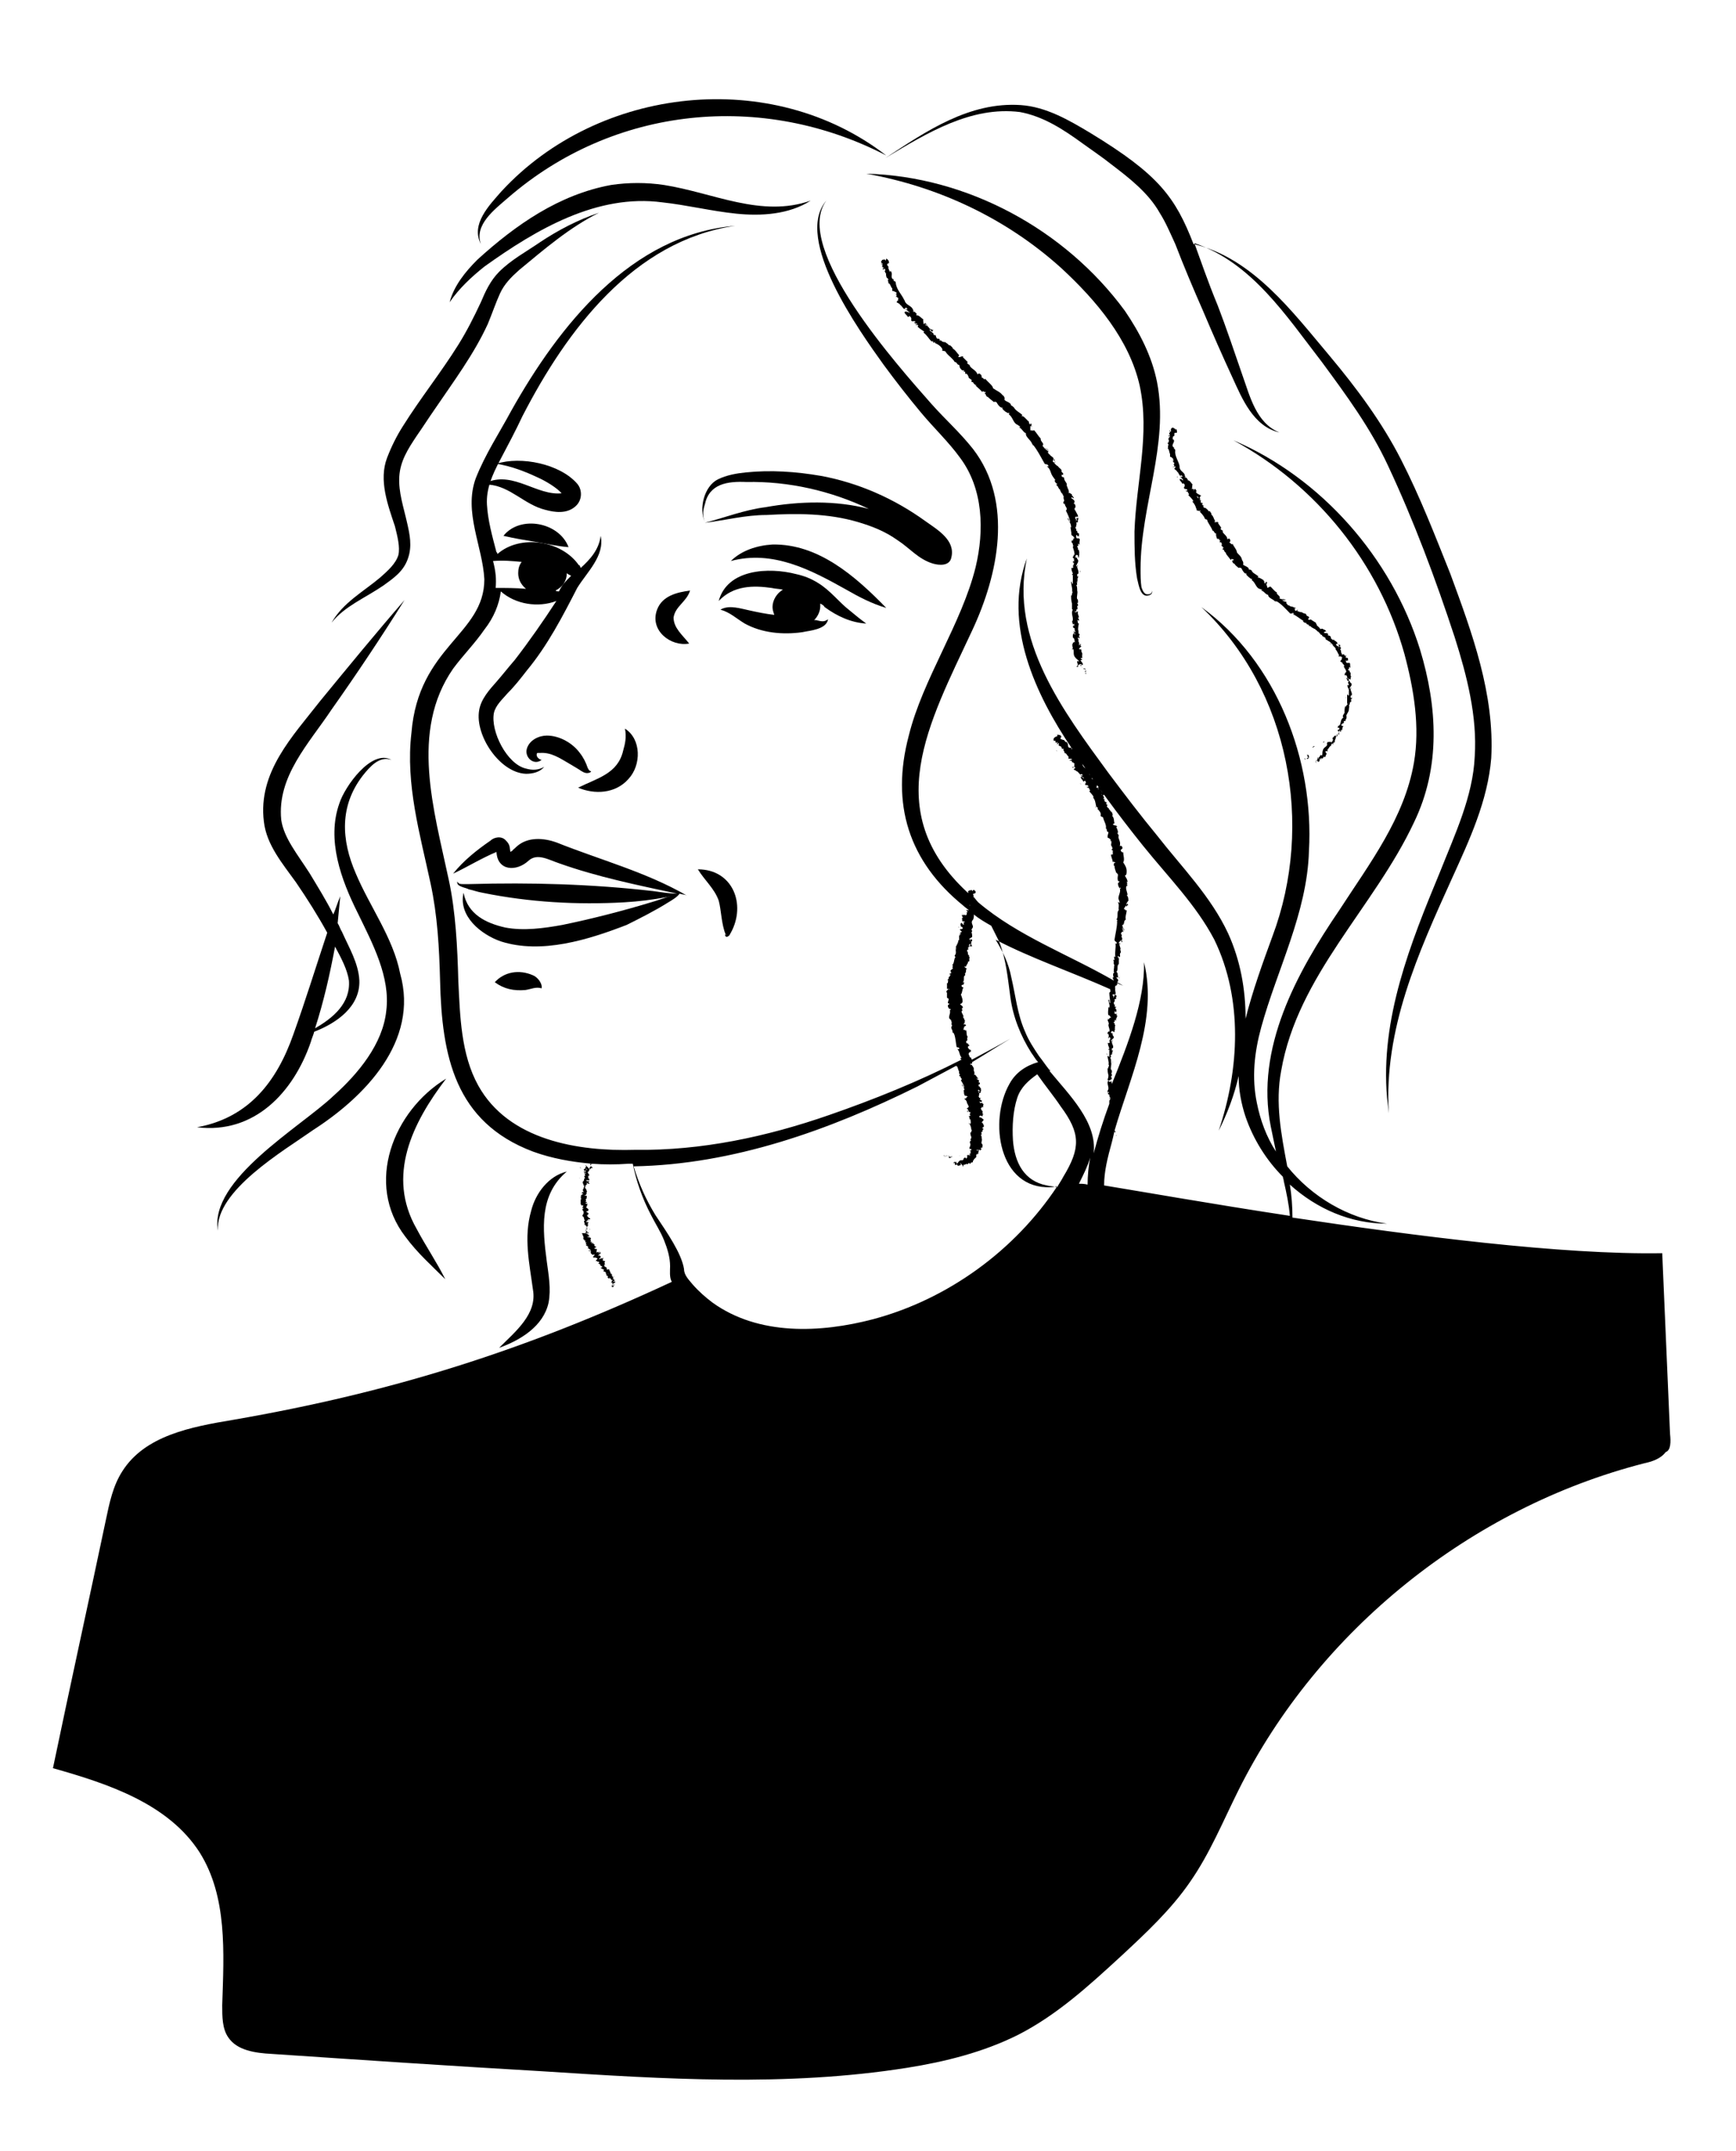 <?xml version="1.0" encoding="utf-8"?>
<!-- Generator: Adobe Illustrator 28.0.0, SVG Export Plug-In . SVG Version: 6.00 Build 0)  -->
<svg version="1.1" id="Calque_1" xmlns="http://www.w3.org/2000/svg" xmlns:xlink="http://www.w3.org/1999/xlink" x="0px" y="0px"
	 viewBox="0 0 200 247.7" style="enable-background:new 0 0 200 247.7;" xml:space="preserve">
<style type="text/css">
	.st0{fill:#000;}
</style>
<g>
	<path class="st0" d="M192.4,165.1c-0.3-6.9-0.6-13.8-0.9-20.8c-11.6,0.2-28.6-2-42.6-4.1c0-1.3-0.1-2.6-0.3-3.8
		c3.1,2.8,7,4.5,11.2,4.5c-4.5-0.6-8.7-3.1-11.5-6.6c-0.7-3.7-1.4-7.3-0.7-11c1.9-11,10.7-18.8,15.3-28.6c3.1-6.4,2.7-13.3,0.7-19.9
		c-3.3-10.6-11.4-19.8-21.5-24.1c9.6,5.2,16.8,14.2,19.7,24.6c1.1,4.1,1.8,8.4,1.1,12.5c-1.1,6.4-5.1,11.6-8.6,17
		c-4.9,7.2-9.7,15.9-7.9,24.9c0.2,1,0.4,1.9,0.6,2.9c-1.1-1.7-1.8-3.6-2.2-5.6c-0.6-2.9-0.3-5.8,0.5-8.7c1.8-6.6,5.3-13.2,5.5-20.3
		c0.6-10.5-3.7-21.8-12.4-28.1c10.2,9.6,13,25.1,8.2,37.9c-1.1,3-2.3,6.3-3.1,9.5c0-3.4-0.6-6.7-2-9.8c-2-4.3-5.4-7.7-8.2-11.3
		c-1.9-2.3-3.8-4.8-5.6-7.2c-5.2-7.1-11.4-15.3-9.4-24.7c-2.8,7.6,1,15.7,5.2,21.9c2.6,3.9,5.3,7.6,8.2,11.2
		c2.9,3.6,6.1,6.8,8.2,10.8c3.3,6.8,2.9,14.9,0.5,22c1-2,1.8-4.1,2.3-6.3c0,1.6,0.3,3.2,0.8,4.7c0.9,2.6,2.4,5,4.3,6.9
		c0,0.2,0.1,0.3,0.1,0.5c0.3,1.3,0.6,2.7,0.7,4c-9.2-1.4-17.1-2.8-21.4-3.5c0-1.6,0.4-3.2,0.9-5c0.1-0.4,0.2-0.8,0.3-1.3
		c0,0,0,0.1,0,0.1c0,0,0,0.1,0.1,0.1c0-0.1,0-0.2-0.1-0.2c1.8-6.2,5-12.8,3.4-19.4c0.1,4.4-1.8,9.3-3.7,14c0-0.1-0.1-0.2,0-0.3
		c-0.1,0-0.3,0.2-0.4-0.1c0,0,0.2,0,0.2,0c0,0,0-0.1,0-0.1l0.1,0.1c0-0.1-0.1,0-0.1-0.1c0.1,0,0,0,0.1,0c0,0,0,0.1,0,0.1
		c0-0.1,0.1-0.2,0.1-0.3c0,0-0.1,0-0.1-0.1c0-0.2,0.1,0,0.1-0.2c0,0,0-0.2-0.1-0.2c0,0,0,0,0.1-0.1c0-0.1,0-0.4-0.1-0.3v0
		c-0.1-0.3,0.1-0.6,0-0.9h0c0-0.2,0-0.4-0.1-0.5c0,0,0.1-0.1,0.1-0.1c0-0.1-0.1-0.2,0-0.3c0,0.1,0.1,0.1,0.1,0c0-0.1,0.1-0.2,0-0.3
		c0.1,0.1,0.1-0.1,0.1-0.2l-0.1,0.1c0-0.1,0-0.2,0-0.3l0.1,0c0.2-0.3-0.3-0.6,0-0.9c-0.1-0.1-0.1,0.2-0.2,0.1c0-0.2,0.3-0.3,0.3-0.4
		c0.1-0.2-0.2-0.2-0.1-0.5c0,0-0.2,0-0.2-0.1c0-0.2,0.2-0.2,0.3-0.1c0,0,0,0,0,0c0,0,0,0.1,0.1,0l0,0c0-0.1,0-0.3,0.1-0.3
		c0-0.1-0.1,0-0.1,0c0.1-0.2,0-0.3,0.1-0.5c0,0-0.1,0-0.1,0c0.1-0.3-0.1-0.1-0.1-0.3c0.1-0.1,0.2,0,0.1-0.2c0-0.1,0.1,0,0.2,0
		c-0.1-0.2,0.1-0.3,0.1-0.5l0,0.1c0,0,0-0.1,0-0.2l-0.1,0c0,0,0-0.1,0.1-0.1c0-0.1-0.2,0-0.3-0.1c0-0.1,0-0.3,0.1-0.3
		c-0.1,0.3,0.1,0,0.1,0.2c0,0,0-0.1,0-0.2c0,0,0,0,0,0c0.1-0.2-0.1-0.1-0.1-0.4c0.1,0,0.1,0,0.1-0.1c0,0.1-0.1,0-0.2,0
		c0.1-0.2,0-0.2,0-0.3l0,0.1c-0.1,0,0-0.1-0.1-0.2c0,0,0,0,0,0c0-0.1,0.2-0.2,0.1-0.4c0-0.1,0.1,0,0.2-0.1c-0.1-0.2,0.1-0.2,0-0.4
		c-0.1,0-0.1,0-0.2-0.1l0,0.3l-0.1-0.2c0,0.1,0,0.2,0,0.3c-0.1-0.1,0-0.1-0.1,0c0.2-0.1-0.1-0.3,0-0.4l0.3,0c0.1-0.2-0.1-0.4,0-0.8
		l0,0.1c-0.1,0,0-0.2,0-0.3c0.1,0,0.1,0,0.2-0.1c0,0,0-0.1,0-0.2c0.2,0.1,0.4,0.2,0.7,0.3c-0.2-0.1-0.5-0.3-0.7-0.4l0.1-0.1
		c0.1-0.3-0.2-0.3-0.2-0.5c0.1,0.1,0.2,0,0.2,0.1c0-0.1,0-0.2,0-0.2c0,0-0.1-0.3,0-0.3c0,0-0.1,0-0.1-0.1h0c0,0,0-0.1-0.1-0.1
		c0.3-0.2,0-0.7,0.3-0.9c0-0.2,0-0.4,0-0.5c0,0,0,0,0,0c0.1-0.2-0.2-0.2-0.1-0.4c0.2-0.1,0,0.1,0.1,0.1c0.3,0,0-0.3,0.2-0.5v0
		c0.1-0.1-0.1-0.3,0-0.5h0c-0.1-0.2-0.1-0.4-0.2-0.6c0.1,0.1,0,0.1,0.2,0.1c0-0.1-0.2,0-0.2-0.2c0.1,0,0.1-0.2,0.3-0.2v0.2
		c0.2-0.1,0-0.2,0-0.3h0.1c0-0.2-0.1-0.3-0.1-0.4c0,0,0.1-0.1,0-0.2c0,0,0,0,0,0l0,0c-0.2-0.2,0.1-0.1,0-0.3l0.2,0
		c0-0.1-0.1-0.4-0.1-0.5c0.1,0.1,0.2,0.3,0.2,0.5c0-0.1,0-0.3,0-0.4c0,0,0,0.1,0,0.1c-0.1-0.1-0.2-0.3-0.2-0.5
		c0.3,0,0.1-0.5,0.4-0.6c-0.1-0.4,0.1-0.7,0.1-1.1c-0.3,0.1,0-0.1-0.3-0.1c0-0.1,0-0.1,0-0.1l0.2-0.3c0.1-0.1,0,0.1,0.1,0.1
		c0-0.2,0.1-0.1,0.2-0.2c-0.1,0-0.1-0.1-0.1-0.2l-0.1,0.2c-0.1-0.3,0.2-0.3,0.1-0.5l0.1,0.1c0-0.2,0-0.6-0.2-0.7c0,0,0.1-0.1,0.1,0
		c0-0.4-0.3-0.8-0.1-1.1l0.1,0c0-0.1-0.1-0.1-0.1-0.2c0,0,0.1,0,0.1,0c0,0-0.1-0.2-0.1-0.3l0.1,0.1c0-0.4-0.2-0.5-0.3-0.8
		c0.2,0,0.2-0.3,0.2-0.5h0c0-0.4-0.2-0.7-0.4-1c0.2-0.3,0-0.8,0-1.2c0,0.1-0.1,0-0.2,0c0-0.1-0.2-0.2,0-0.3v0c0.2-0.1,0.1-0.3,0-0.4
		l-0.2,0c0.2-0.5-0.3-0.9-0.1-1.2c-0.1-0.1-0.1-0.2-0.2-0.3l0.1,0c0-0.3-0.1-0.4-0.2-0.7l0.1,0c0-0.2-0.4-0.1-0.5-0.3l0.2-0.1
		c-0.1-0.3,0-0.6-0.3-0.9c0,0,0.1,0,0.1,0c0-0.1-0.1-0.6-0.3-0.4c0.2,0-0.1-0.3-0.2-0.4h0.1c-0.2-0.1-0.2-0.1-0.3-0.3
		c0,0,0.1-0.1,0.1,0c0-0.2-0.1-0.1-0.2-0.3l0.1,0c0-0.2-0.1-0.1-0.2-0.2c-0.1-0.1-0.1-0.3,0-0.3c-0.1,0-0.2,0-0.2-0.1
		c0,0,0.1,0,0.1,0c0-0.3-0.3-0.3-0.3-0.5c0,0,0,0,0,0c0.1,0.2,0.2,0.3,0.1,0.3c0.1,0,0-0.2,0.3-0.2c-0.1-0.1-0.4-0.3-0.4-0.4
		c0,0,0,0,0,0c0,0,0-0.1-0.1-0.1c0,0,0-0.1,0-0.1c0.1,0,0-0.2-0.1-0.3c-0.1,0-0.1,0-0.2,0.1c0,0,0,0,0,0c0,0,0,0,0,0
		c0,0,0,0.1,0.1,0.2c-0.1,0-0.1-0.1-0.1-0.1c0,0,0,0,0,0c0,0,0,0,0-0.1c-0.1,0-0.1,0-0.2,0c0.1-0.2,0.1-0.4,0.1-0.5
		c-0.2-0.2-0.3-0.5-0.6-0.5c0,0,0-0.1,0-0.2c-0.1-0.1-0.2-0.3-0.3-0.3c0-0.2,0.2,0,0-0.2h0c-0.1-0.5-0.8-0.5-0.8-1.1
		c0,0,0,0.1,0,0.1c-0.1-0.3-0.3-0.5-0.5-0.8s-0.4-0.5-0.5-0.8c-0.1-0.2-0.2-0.1-0.3-0.2l0.1-0.1l-0.3,0c-0.3-0.1,0-0.5-0.4-0.7
		l0,0.1c0-0.1-0.3-0.3-0.2-0.3c0,0-0.1,0-0.1,0l0,0l-0.3-0.1c-0.1-0.2,0.2-0.2,0-0.4c-0.1-0.1-0.4-0.1-0.4-0.1c0,0,0,0.1,0,0.2
		l-0.1,0c-0.2,0.1-0.4,0.2-0.3,0.5l0.2,0l0,0.1c0,0,0,0,0,0c0,0,0,0.1,0,0.1h0.3c0,0.1-0.2,0-0.1,0.2c0.1,0,0.1-0.2,0.2-0.1
		c0,0.1-0.1,0.2,0,0.2c0,0-0.1,0-0.1,0c0.1,0,0.2,0.2,0.3,0.1c0,0.1,0.2,0.2,0.1,0.3c0,0,0.2,0,0.3,0.1c-0.3,0,0.2,0.3,0,0.4
		c0.3,0,0.3,0.3,0.5,0.4h0c0,0.1,0,0.2,0,0.3c0.1-0.1,0.3,0,0.4,0c0,0.2-0.2,0-0.3,0.2c0.1-0.1,0.3,0.1,0.3,0c0,0.1,0,0.1,0,0.2
		c0.2-0.1,0.1,0.1,0.3,0.1c0,0.2-0.1,0.1,0,0.3c-0.1,0.2-0.3,0.1-0.3,0.1c0.1,0.2,0.2,0,0.3,0c0.2,0.2,0,0.1-0.1,0.3
		c0.1,0.1,0.3,0.1,0.3,0.2c0,0,0,0,0,0c0.2,0,0.3,0.3,0.5,0.4c0,0,0.1-0.1,0.1-0.1c0,0.1,0.2,0.1,0.1,0.2c-0.1,0.1-0.1-0.1-0.2,0
		c0.1,0.1,0.3,0.2,0.4,0.3c-0.1,0.1-0.2-0.2-0.2,0l0-0.2c-0.1,0.3,0-0.1-0.2,0.1c0.1,0.3,0.2,0.2,0.3,0.5c0.1,0,0.1-0.1,0.2-0.1
		c0.3,0.3-0.2,0.4,0.1,0.5c0.1,0,0.3,0,0.3,0.2l-0.2,0c0.1,0.2,0.3,0,0.3,0.3c-0.1,0-0.1-0.1-0.1-0.1c0,0.2,0.1,0,0.2,0.2l-0.1,0.1
		c0.1,0.2,0.4,0.4,0.5,0.7c0,0-0.1,0-0.1,0c0.3,0.3,0.3,0.7,0.4,1.1l0.2,0.1c0,0,0,0.1-0.1,0c0,0.1,0.1,0,0.1,0c0,0.1,0,0.1-0.1,0.1
		c0.2,0.2,0.5,0.5,0.4,0.8l0,0c0,0.2,0.3,0.1,0.3,0.3l0,0c0.1,0.4,0.4,0.8,0.3,1.2c0.2,0,0,0.4,0.3,0.4c0,0.3-0.1,0.2-0.1,0.6
		c0,0.1,0.2,0.1,0.3,0.2l-0.1,0l0.2,0.1l-0.1,0.1l0,0.1c0,0,0-0.1,0.1-0.1c0.1,0.2,0,0.4,0,0.5l0.2,0.4c0,0-0.1,0-0.1-0.1
		c0.2,0.2-0.1,0.1,0,0.3c0,0,0.1,0,0.1,0c0,0.1,0,0.3,0,0.5H128c0,0.3,0.2,0.6,0.2,0.9c0-0.1,0.2-0.1,0.2,0l0,0c0,0,0,0,0.1,0
		c0,0.1-0.1,0.1-0.2,0l0.1,0.1c0,0-0.1,0-0.1,0c0.1,0-0.1,0.3,0.1,0.3h0c0,0.3,0.1,0.5,0.2,0.8c0.1,0,0.1,0.1,0.2,0.2
		c0,0.2-0.1,0.4,0,0.7c0.1,0.2,0.1,0,0.2,0.1c-0.1,0-0.1,0.3-0.2,0.1c0,0.3,0,0.4,0.2,0.7c0,0,0-0.1,0.1-0.1c0,0.1,0,0.2-0.1,0.1
		c0.2,0.4-0.3,1-0.1,1.3l0.1,0.3c0,0.2-0.1-0.1-0.2,0c0.2,0.4,0,0.6,0.1,0.9c-0.3,0.2,0,0.8-0.3,1.1h0.1c0.1,0.1,0,0.1-0.1,0.2
		c0,0,0.1-0.1,0.1,0c0,0.7-0.2,1.4-0.3,2.1c0,0.3,0.4,0.2,0.2,0.5l-0.1-0.1c0.1,0.5-0.1,1,0,1.6c0,0-0.1,0-0.1-0.1
		c-0.1,0.1,0,0.4,0,0.4c0,0.1-0.1,0-0.1,0c-0.1,0.1,0.1,0.3,0,0.3l0,0c0,0.1,0,0.3,0.1,0.3c-0.1,0.2,0,0.4-0.1,0.5
		c0.1,0.1-0.1,0.3,0.1,0.4c-0.2,0-0.2,0.3-0.1,0.5c0,0-0.1,0.1-0.1,0c0,0.1,0,0.3,0.1,0.3c0,0,0,0,0,0.1c-5.2-3-11-5.1-15.6-9
		c-0.2-0.2-0.4-0.5-0.6-0.7c0,0,0,0,0,0c0,0-0.1,0,0,0h0.1l-0.1-0.2c0-0.2,0.3,0,0.3-0.3c0-0.1-0.2-0.3-0.3-0.2c0,0,0,0.1-0.1,0.1
		l0-0.1c-0.2,0-0.4,0-0.5,0.2l0,0l0.1,0.1l-0.1,0c0,0,0,0,0,0c0,0,0,0,0,0c0,0,0,0,0,0l0,0c0,0,0,0,0,0v0
		c-10.2-9.4-4.5-19.5,0.5-30.2c3-6.4,4.8-14.8,0.1-20.9c-1.5-1.9-3.2-3.4-4.8-5.2c-3.7-4.2-16.1-18-12.1-23.4
		c-3.8,4.4,3.8,15,6.6,18.9c1.4,1.9,2.8,3.7,4.3,5.5c1.5,1.8,3.2,3.4,4.5,5.2c2.7,3.6,2.8,8.4,1.8,12.6c-1.6,6.5-6.1,12.9-7.7,19.4
		c-2.1,7.9,0,14.5,6.3,19.6c0.2,0.2,0.4,0.3,0.6,0.5c-0.1,0.1-0.2-0.1-0.3,0c0.1,0,0.1,0.2,0.2,0.2c-0.1,0.1,0,0-0.2,0.1
		c0.2,0,0,0.1,0.1,0.2c-0.1,0.1-0.2,0-0.1,0.1c-0.5-0.1-0.5-0.2-0.5-0.2c0,0.1,0.1,0.1,0.2,0.1c0,0.2-0.1,0-0.2,0.1
		c0,0.1,0.2,0.2,0.1,0.3c0,0,0,0-0.1,0c0.1,0.1,0,0.3,0.1,0.4c0.1,0,0.1,0,0.2,0c0,0,0.1,0.1,0,0.1c-0.1,0-0.1,0-0.1,0
		c0,0.1,0.1,0.2,0,0.3c-0.1,0,0-0.2-0.2-0.1l0.1-0.1c-0.3,0,0-0.1-0.2,0c-0.1,0.2,0,0.2,0,0.4c0.1,0,0.1,0,0.2,0.1
		c0.1,0.3-0.4,0.1-0.3,0.3c0.1,0.1,0.3,0.1,0.1,0.3l-0.1-0.1c0,0.2,0.2,0.2,0,0.3c0,0,0-0.1,0-0.1c-0.2,0.1,0.1,0.1,0,0.2h-0.1
		c0,0.2,0,0.4,0,0.6c0,0-0.1-0.1-0.1,0c0,0.3-0.2,0.5-0.3,0.8l0.1,0.1c0,0-0.1,0-0.1,0c-0.1,0.1,0.1,0,0.1,0.1c0,0-0.1,0-0.1,0
		c0,0.2,0.1,0.5-0.1,0.7l0,0c-0.1,0.1,0.2,0.2,0,0.3v0c-0.1,0.3-0.1,0.7-0.3,0.8c0.2,0.1-0.1,0.3,0.1,0.4c-0.2,0.2-0.2,0.1-0.3,0.3
		c0,0.1,0.1,0.1,0.1,0.2l-0.1,0l0,0v0l0,0l0.1,0.1l-0.2,0v0.1c0,0,0.1,0,0.1,0c0,0.1-0.1,0.3-0.2,0.3c0,0.1,0,0.2,0,0.3
		c0,0,0-0.1-0.1-0.1c0.1,0.2-0.1,0,0,0.2c0,0,0.1,0,0.1,0c-0.1,0-0.1,0.2-0.1,0.3l-0.1,0c0,0.2,0,0.5,0,0.7c0-0.1,0.2,0,0.2,0h0
		c0,0,0,0,0.1,0c0,0.1-0.2,0-0.2,0l0,0.1c0,0,0,0-0.1,0c0.1,0-0.2,0.2,0,0.3h0c0,0.3,0,0.4,0,0.6c0.1,0,0.1,0.1,0.2,0.1
		c0,0.2-0.1,0.3-0.1,0.5c0.1,0.1,0.1,0,0.2,0.1c-0.1,0-0.1,0.2-0.2,0.1c0,0.2,0,0.3,0.2,0.5c0,0,0-0.1,0.1,0s0,0.1-0.1,0.1
		c0.2,0.3-0.2,0.8,0,1l0.2,0.2c0,0.1-0.1,0-0.1,0c0.3,0.2,0,0.4,0.2,0.6c-0.3,0.3,0.2,0.6,0,0.8l0.1,0c0.1,0,0,0.1,0,0.1
		c0,0,0-0.1,0.1,0c0.2,0.5,0.2,1,0.3,1.5c0,0.2,0.4,0,0.3,0.3l-0.2,0c0.3,0.3,0.2,0.7,0.5,1c0,0-0.1,0-0.1,0c-0.1,0.1,0,0.2,0.1,0.2
		c-4.9,2.5-10.1,4.6-15.3,6.4c-7.2,2.5-14.7,4.1-22.3,4c-6.6,0.2-14.6-1.1-18.1-7.4c-2-3.6-2.1-8-2.3-12.1
		c-0.1-3.8-0.3-7.9-1.1-11.6c-1.7-8-4.5-17.1,0.5-24.3c1.1-1.5,2.5-2.9,3.6-4.5c1.1-1.4,1.7-2.9,1.9-4.4c1.7,1.5,4.3,1.9,6.4,1.1
		c-1.5,2.3-3.1,4.6-4.8,6.8c-0.7,0.8-1.4,1.7-2.1,2.5c-0.8,0.9-1.8,2-2,3.3c-0.5,2.9,2.4,7.2,5.4,7.3c0.8,0,1.6-0.2,2.1-0.8
		c-0.7,0.4-1.4,0.4-2.1,0.2c-2.2-0.5-4.1-4.3-3.7-6.4c0.2-0.9,1-1.6,1.6-2.3c0.8-0.8,1.5-1.7,2.2-2.6c2.4-2.9,4.1-6.2,5.8-9.5
		c1.1-1.8,3.2-3.7,2.7-6c-0.2,1.6-1.2,2.7-2.3,3.7c-0.1-0.3-0.2-0.4-0.2-0.3c-2-2.9-6.8-3.6-9.4-1.3c0-0.1,0-0.2-0.1-0.2
		c-0.5-1.9-1-3.7-1.1-5.5c-0.1-1.8,0.6-3.4,1.5-5.1c0.9-1.7,1.8-3.4,2.6-5.1c5.1-9.9,12.8-20.2,24.5-21.9c-12,1-20.3,11.5-25.8,21.3
		c-1.4,2.6-3,5-4.1,7.8c-1.4,3.9,0.8,7.8,1,11.6c0,6.4-7.6,7.7-8.4,17.7c-0.7,5.9,1,11.7,2.2,17.3c0.8,3.7,1,7.4,1.1,11.2
		c0.2,8.7,1.7,16.3,10.7,19.7c2.2,0.8,4.5,1.2,6.8,1.4c0,0,0,0.1-0.2,0c0.2,0.1,0,0.2,0.1,0.3l0,0c0,0-0.1,0-0.1,0
		c0.2,0,0.2,0.1,0.3,0.2c-0.2,0-0.2-0.1-0.3-0.1c0.1,0,0.1,0.1,0.2,0.1c-0.1,0,0,0-0.2,0c0.2,0.1,0,0,0.1,0.1c-0.1,0-0.2,0-0.2,0
		c-0.2-0.2-0.3-0.3-0.4-0.4c0,0-0.1,0-0.1,0c0,0,0.2,0.1,0.1,0.2c0,0,0,0-0.1,0c0.1,0.1,0,0.1,0,0.2c0,0,0,0,0,0c0,0,0,0,0.1,0
		c0,0,0,0,0,0h0c0,0,0.1,0,0.1,0c0,0,0,0,0,0c0,0,0,0,0,0c0,0,0.1,0,0.1,0c0,0,0.1,0.1,0,0c0,0-0.1,0-0.1,0c0,0.1,0.1,0.1,0,0.1
		c-0.1,0,0-0.1-0.2-0.1l0.1,0c-0.3,0,0,0-0.2,0c-0.1,0.1,0,0.1,0,0.2c0.1,0,0.1,0,0.2,0c0.1,0.2-0.4,0-0.2,0.2
		c0.1,0,0.3,0.1,0.2,0.1l-0.2,0c0,0.1,0.2,0.1,0.1,0.2c0,0,0,0,0,0.1h-0.1c0,0.1,0.1,0.2,0.1,0.3c0,0,0.1,0,0.1,0c0,0-0.1,0-0.1,0v0
		c0,0-0.1,0-0.1,0c0,0.1,0,0.3-0.2,0.4l0.1,0.1c0,0,0,0-0.1,0c0,0,0.1,0,0.1,0c0,0-0.1,0-0.1,0c0.1,0.1,0.2,0.3,0.1,0.3
		c0.1,0,0.2,0.1,0.1,0.1c-0.1,0.2,0,0.3-0.2,0.4c0.2,0-0.1,0.2,0.2,0.2c-0.1,0.1-0.2,0-0.3,0.2c0,0,0.2,0,0.2,0.1h-0.1l0.1,0l-0.2,0
		l0,0c0,0,0,0,0.1,0c0,0-0.1,0.1-0.2,0.2l0.1,0.1c0,0-0.1,0-0.1,0c0.1,0.1-0.1,0,0,0.1c0,0,0.1,0,0.1,0c-0.1,0-0.1,0.1,0,0.2h-0.1
		c0,0.1,0,0.2,0,0.3c0,0,0.2,0,0.2,0c0,0,0,0,0.1,0c0,0-0.2,0-0.2,0l0,0c0,0,0,0-0.1,0c0.1,0-0.1,0.1,0,0.1h0c0,0.1,0,0.2,0.1,0.3
		c0.1,0,0.1,0,0.2,0c0,0.1-0.1,0.2-0.1,0.3c0.1,0,0.1,0,0.2,0c-0.1,0-0.1,0.1-0.2,0.1c0,0.1,0,0.1,0.1,0.3c0,0,0,0,0.1,0
		c0,0,0,0-0.1,0.1c0.2,0.1-0.3,0.4,0,0.5c0,0,0.1,0.1,0.1,0.1c0,0-0.1,0-0.1,0c0.2,0.1,0,0.2,0.2,0.3c-0.3,0.2,0.1,0.3-0.1,0.5
		l0.1,0c0.1,0,0,0,0,0.1c0,0,0,0,0.1,0c0.2,0.2,0,0.5,0,0.8c0,0.1,0.4-0.1,0.3,0.1H67c0.2,0.1,0.1,0.4,0.3,0.5c0,0-0.1,0-0.1,0
		c-0.1,0.1,0,0.1,0.1,0.1c0,0-0.1,0-0.1,0.1c0,0,0.2,0,0.1,0.1h0c0,0,0,0.1,0.1,0c0,0.1,0.1,0.1,0,0.2c0.1,0,0,0.1,0.2,0.1
		c-0.2,0.1-0.1,0.2,0,0.2c0,0,0,0-0.1,0.1c0,0,0.1,0.1,0.2,0c-0.2,0.2,0.3,0.1,0,0.3c0.2,0.1,0.3,0.2,0.4,0.3
		c-0.2,0.1-0.1-0.1-0.3,0c0.1,0.1,0.3,0,0.3,0.2c0,0-0.1,0-0.1,0c0.1,0.1,0.1,0.2,0.3,0.3c0.1-0.1,0.3,0,0.3-0.1
		c-0.2,0.1,0,0.1-0.3,0.3c0,0,0.1,0,0.1,0c0,0,0,0-0.1,0.1c0.1,0,0.1,0,0.2,0c0,0,0,0-0.1,0c0.1,0,0.2,0,0.2,0c0,0,0,0,0,0
		c0.1,0.1,0.3,0,0.2,0.2c-0.2,0.1,0,0.1-0.2,0.2l0.1,0l0,0c0,0,0.2,0,0.1,0.1c0.1,0,0.2-0.1,0.2,0c0,0,0,0,0,0.1c0,0,0.1,0,0.1,0
		s-0.2,0.1-0.2,0.1c0.1,0,0.1,0.1,0.3,0c0,0-0.1,0-0.1,0.1l0.1,0c0,0,0,0-0.1,0.1c0,0.1,0.2-0.1,0.1,0h0c0,0.1,0.2,0.1,0.2,0.2
		c-0.1,0.1-0.1,0-0.2,0.1c0.1,0.1,0.3,0.1,0.3,0.2v0c0.2-0.1,0,0.1,0.1,0.1c0,0-0.1,0-0.1,0c0,0.1,0.1,0.1,0.3,0.2h0
		c0,0.1,0,0.1,0,0.2c0,0,0,0,0.1,0c-0.2,0.3,0.3,0.1,0.1,0.4h0l0.1,0.1c0.1,0,0,0,0.1-0.1c0,0,0.1,0,0.1,0c-0.1,0-0.1,0.1-0.2,0.1
		c0,0,0,0,0.1,0c-0.1,0.1,0.2-0.1,0.1,0l0,0c0,0,0.1,0,0.1,0c-0.1,0.1,0,0-0.1,0c0,0,0,0,0.1,0c-0.1,0.1,0,0.1,0,0.1v0.1l0,0
		c0.3-0.1,0.1,0.1,0.3,0c-0.2,0-0.1,0-0.2,0.1c0,0,0,0.1-0.1,0.1c0.1,0,0,0.1,0.1,0c0,0,0,0-0.1,0.1c0,0,0,0,0.1,0
		c0.2,0-0.1,0.2,0.1,0.2c0.1,0,0.3,0,0.3,0c0,0-0.1,0-0.1,0c0,0.1,0,0.1,0,0.1c0,0,0,0-0.1,0c0,0,0.1,0,0.1,0c0,0-0.1,0-0.2,0
		c0,0,0.1,0,0.2,0c0,0-0.1,0-0.1,0c0,0,0,0,0,0c-0.1,0-0.2,0-0.3,0.1c0.1,0,0.1,0,0.2,0c0,0,0,0,0,0c0,0-0.1,0-0.1,0.1
		c0,0,0,0,0.1,0c0,0,0.1,0,0.1-0.1c0,0,0.1,0,0.1,0l0,0c0,0-0.1,0-0.1,0c-0.1,0,0-0.1,0-0.1h0c0.2-0.1-0.1-0.1-0.1-0.2l0.2,0h-0.2
		c0,0,0.1-0.1,0.2,0c0-0.1-0.1,0,0-0.1h0c0,0,0.1,0,0.1,0c0-0.1-0.2,0,0-0.1c-0.1-0.1-0.1,0-0.3,0l0.3-0.2l-0.1,0c0,0,0,0,0,0
		c-0.1,0,0,0-0.1,0c0.1-0.1-0.1-0.1,0-0.2c-0.1,0,0,0.1-0.1,0c0.1-0.1,0-0.1,0-0.1c0,0,0,0,0.1,0c0,0,0,0,0,0c0,0,0,0,0,0
		c0,0,0,0,0,0c0,0,0,0,0,0c0,0,0,0,0,0c0,0,0,0,0,0c0,0,0,0,0,0c0,0,0,0,0,0c-0.2,0.1,0-0.1,0-0.1c-0.1,0.1-0.1,0-0.2-0.1
		c0,0,0-0.1,0-0.1c0,0,0,0,0,0c0,0,0,0,0,0c0,0,0-0.1,0-0.1c-0.1,0-0.1,0-0.2-0.1c0.1,0,0.1,0,0.2,0l0,0c0,0-0.1,0-0.1,0l0.1,0
		c0,0-0.2,0-0.2-0.1c-0.1,0-0.2,0.2-0.3,0.2c0,0,0.1-0.1,0.2-0.1h0l0.1,0c0,0-0.1,0-0.1,0c0.1,0,0,0,0.1-0.1v0c0,0,0-0.1,0-0.1
		c0,0-0.1,0-0.1,0c0,0,0.1-0.1,0.1-0.1c0,0,0,0-0.1,0c0,0,0,0,0-0.1c0,0-0.1-0.1-0.2,0c-0.2,0,0-0.2-0.2-0.3l0,0
		c-0.1,0-0.1-0.1-0.2-0.1c0,0,0-0.1,0.1-0.1c0,0-0.1,0-0.1-0.1c0.1,0,0,0,0.1,0c0-0.1,0-0.1-0.1-0.1c0.1,0,0.1-0.1,0-0.1l0,0.1
		c0,0,0,0,0-0.1l0.1-0.1c0.1-0.2-0.4,0-0.2-0.3c-0.1,0,0,0.1-0.1,0.1c0,0,0.1-0.2,0.1-0.2h0l-0.1,0c0,0,0,0,0,0l0,0l0,0
		c-0.1,0-0.2,0-0.2,0c0,0-0.1,0.1-0.2,0.1c0,0,0.1-0.2,0.2-0.2c0-0.1,0-0.1,0-0.2c0,0,0,0.1-0.1,0c0-0.1-0.1,0-0.2,0
		c0-0.1,0.2-0.1,0.1-0.1c0-0.1,0.1-0.1,0.2-0.1c-0.1,0,0-0.1,0-0.2h0c0,0,0,0,0,0l0,0l0,0c0,0,0,0,0,0c-0.1,0-0.1,0.1-0.2,0.1
		c0,0-0.1,0,0-0.1c0,0.1,0.1-0.1,0.2,0c0,0,0,0,0,0h0c0-0.1-0.1,0-0.2,0c0.1,0,0.1-0.1,0.1-0.1c0,0-0.1,0.1-0.2,0.1
		c0-0.1-0.1,0-0.1,0v0c-0.1,0-0.1,0-0.1,0c0,0,0,0,0,0c0,0,0.1-0.2,0-0.2c0,0,0.1-0.1,0.1-0.1c-0.1,0,0-0.1,0-0.1
		c-0.1,0.1,0,0-0.2,0l0.1,0h-0.2c0,0,0.1,0,0.1,0c-0.1,0-0.1,0-0.1,0c0.1-0.1-0.1,0,0-0.1l0.2-0.1c0-0.1-0.2,0-0.2-0.2l0,0
		c-0.1,0,0,0-0.1,0c0.1,0,0.1-0.1,0.1-0.1c0,0,0-0.1-0.2,0l0.1-0.1c0-0.1-0.3,0-0.3-0.1c0.1,0,0.1-0.1,0.2,0c0,0,0,0,0,0
		c0,0-0.1,0-0.1-0.1c0,0-0.1,0-0.1,0c0,0-0.1,0-0.1,0c0.2-0.2-0.1-0.2,0.1-0.4c0,0-0.1-0.1-0.1-0.1c0,0,0.1,0,0,0l-0.1,0
		c0,0,0,0,0,0c0,0,0,0,0,0c0-0.1-0.3,0-0.2-0.1c0.1-0.1,0.1,0,0.1,0c0.3-0.1-0.1-0.1,0-0.2c0.1-0.1-0.1,0-0.1-0.1h0
		c-0.1,0-0.2-0.1-0.3-0.1c0.1,0,0.1,0,0.2,0c0,0-0.2,0.1-0.2,0c0,0,0.1-0.1,0.2-0.1l0,0c0.1-0.1,0-0.1,0-0.1h0.1
		c0-0.1-0.2,0-0.2-0.1l0,0c-0.2,0,0.1-0.1,0-0.1l0.2-0.1c0,0-0.1-0.1-0.2-0.1c0,0,0,0,0,0c0,0,0,0,0,0c0,0,0,0,0,0c0,0,0,0,0,0v0
		c0,0,0,0,0,0c0.3-0.1,0-0.2,0.3-0.3c-0.2-0.1,0-0.3,0-0.4c-0.3,0.1,0,0-0.3,0c0,0,0,0,0,0l0.1-0.1c0.1,0,0,0,0.1,0
		c0-0.1,0.1,0,0.2-0.1c-0.1,0-0.1,0-0.1,0l-0.1,0.1c-0.2-0.1,0.2-0.1,0-0.2H68c0,0,0-0.2-0.3-0.2c0,0,0.1,0,0.1,0
		c0-0.1-0.3-0.2-0.1-0.3h0.1c0,0-0.1,0-0.1,0s0.1,0,0.1,0c0,0-0.1,0-0.1-0.1h0.1c0.1-0.1-0.2-0.2-0.3-0.3c0.2,0,0.3-0.1,0.3-0.2h0
		c0-0.1-0.2-0.2-0.3-0.3c0.2-0.1,0.1-0.3,0.2-0.4c0,0-0.1,0-0.2,0c0,0-0.1-0.1,0-0.1c0.2,0,0.1-0.1,0.1-0.1h-0.2
		c0.3-0.1-0.1-0.3,0.2-0.4c0,0,0-0.1-0.1-0.1h0.1c0-0.1,0-0.1,0-0.2c-0.1,0-0.3-0.1-0.3-0.1h0.2c0-0.1,0.2-0.2,0-0.3
		c0,0,0.1,0,0.1,0c0,0,0.1-0.2-0.1-0.2c0.2,0,0-0.1,0-0.2l0.1,0c-0.1,0-0.2-0.1-0.2-0.1c0,0,0.1,0,0,0c0.1,0-0.1,0,0-0.1l0.1,0
		c0,0,0,0-0.1-0.1c0,0,0-0.1,0.2-0.1c0,0-0.1,0-0.1-0.1c0,0,0.1,0,0.1,0c0.1-0.1-0.1-0.2,0-0.2c0,0,0,0,0.1,0c0,0.1,0,0.1,0,0.1
		c0.1,0,0.1,0,0.3,0c-0.1,0-0.3-0.2-0.2-0.2h0v0l0,0c0.1,0,0,0,0.1-0.1c-0.1,0-0.1,0-0.2,0c0,0,0,0,0,0c0,0,0,0,0,0.1
		c0,0-0.1-0.1,0-0.1c-0.1,0-0.1,0-0.2-0.1c0.2,0,0.3,0,0.4,0c0-0.1,0-0.2-0.2-0.3c0,0,0.1,0,0.1,0s0,0,0,0c0,0,0-0.1-0.1-0.2
		c0.1,0,0.1,0.1,0.1,0l0,0c0.3-0.1-0.3-0.4,0-0.5c0,0,0,0,0,0c0.2-0.2,0-0.5,0.3-0.6c0,0,0-0.1-0.1-0.1l0.1,0l-0.1-0.1
		c-0.1-0.1,0.1-0.1,0.2-0.1c1.4,0.1,2.8,0.1,4.2,0c0.2,0,0.3,0,0.5,0c0.4,2,1.1,4,2.1,5.9c0.5,1,1.1,1.9,1.5,2.9c0.4,1,0.7,2,0.7,3
		c0,0.5-0.1,1.3,0.2,1.8c-17,7.9-32.1,12.7-50.6,15.9c-4.8,0.8-10.1,1.8-12.7,5.9c-1.1,1.7-1.5,3.7-1.9,5.6c-2,9.5-4.1,19-6.1,28.6
		c6.4,1.8,13.3,4.1,16.9,9.7c3.2,5.1,2.8,11.5,2.6,17.6c0,1.3,0,2.7,0.7,3.7c1,1.5,3.1,1.8,5,1.9c10.4,0.7,20.8,1.4,31.2,2
		c14,0.9,28.1,1.8,42-0.4c4.4-0.7,8.8-1.8,12.8-3.8c4.5-2.3,8.2-5.7,11.9-9.1c2.8-2.6,5.7-5.3,7.9-8.5c2.3-3.3,3.8-7,5.6-10.6
		c9.2-18.4,26.8-32.5,46.7-37.6c0.9-0.2,1.9-0.5,2.5-1.3C192.5,167,192.5,166,192.4,165.1z M126.2,93c0,0,0-0.1,0-0.1
		c0,0,0.1,0,0.1,0C126.2,92.9,126.3,92.9,126.2,93z M65.8,66.3c-0.6,0.6-1.1,1.1-1.4,1.8c-0.1,0-0.3,0-0.4-0.1
		c0.8-0.4,1.3-1.1,1.3-2C65.4,66.1,65.6,66.2,65.8,66.3z M60.1,64.7c-0.3,0.4-0.4,0.8-0.4,1.3c0,0.7,0.3,1.3,0.9,1.8
		c-1.2-0.1-2.3-0.1-3.5-0.1c0.1-1,0-2-0.3-3.1C58,64.5,59,64.6,60.1,64.7z M70.5,147.1C70.4,147.1,70.4,147.1,70.5,147.1
		C70.4,147,70.5,147,70.5,147.1z M67.8,141.5C67.8,141.5,67.8,141.5,67.8,141.5C67.8,141.5,67.8,141.5,67.8,141.5
		C67.8,141.5,67.8,141.5,67.8,141.5z M67.7,134.3C67.7,134.3,67.6,134.3,67.7,134.3C67.6,134.3,67.7,134.3,67.7,134.3
		C67.7,134.3,67.7,134.3,67.7,134.3z M122.5,135.5c-0.2,0.4-0.5,0.8-0.7,1.2c-0.4-0.1-0.8-0.1-1.2-0.2c-2.6-0.5-3.7-2.6-3.9-5.2
		c-0.1-1.6,0-3.4,0.5-4.9c0.4-1.2,1.3-2,2.3-2.7c0.9,1.3,1.9,2.5,2.7,3.7C124.5,130.5,124.5,132.2,122.5,135.5z M125.3,136.4
		c-0.4-0.1-0.8-0.1-1-0.1c0.5-1,1-2,1.3-3C125.4,134.3,125.3,135.4,125.3,136.4z M128.1,125.2C128.1,125.2,128.1,125.2,128.1,125.2
		C128.1,125.2,128.1,125.2,128.1,125.2L128.1,125.2z M128,125.4C128,125.4,128,125.4,128,125.4C128,125.4,128,125.4,128,125.4
		C128,125.4,128,125.4,128,125.4z M127.9,113.9c0,0.2,0.1,0.3-0.1,0.4c0,0.4,0.1,0.8,0.1,1.2c-0.2,0,0-0.4-0.2-0.4
		c0,0.4,0.2,0.6,0.1,0.9c0,0.1-0.1,0-0.1-0.1c0,0.4-0.1,0.7,0,1c0.1-0.1,0.3,0.3,0.3,0.3c-0.3-0.1-0.1,0.3-0.4,0.1
		c0,0,0,0.1,0.1,0.1c0,0,0,0.1-0.1,0c0,0.2,0.1,0.2,0.1,0.3c0,0,0,0-0.1-0.1c0.1,0.1,0.2,0.2,0.1,0.4c0,0,0,0,0,0
		c0,0.3,0.2,0.5,0.1,0.8c-0.2-0.1-0.1,0.1-0.2,0.1l0,0.2l0.1-0.1c0,0.2,0.1,0.3,0,0.4l0-0.1v0.3l0.1-0.2c0.1,0.2,0.2,0,0.1,0.2
		c0,0,0,0.2-0.1,0.2c0,0.1,0.1,0.2,0,0.3c0,0-0.2,0-0.2,0c0.1,0.1,0,0.3,0.2,0.5c0,0-0.1,0-0.1,0l0.1,0.1c0,0.1,0,0.1-0.1,0.1
		c0,0.2,0.2,0,0.1,0.2c0,0,0,0,0,0c0,0.3,0,0.5,0,0.7c-0.2,0,0-0.2-0.2-0.1c0,0.3,0.2,0.7,0.1,1v0c0.2,0-0.1,0.3,0,0.4
		c0,0-0.1,0-0.1,0c0,0.2,0,0.5,0.1,0.8l0,0c0,0.1,0,0.3-0.1,0.5c0,0,0,0.1,0.1,0.1c-0.3,0.4,0.2,0.8-0.1,1.2c0,0,0-0.1,0-0.1l0,0.3
		c0.1,0,0,0,0.1-0.1c0,0,0.1,0.1,0.1,0.2c0-0.2-0.2,0-0.2,0c0,0,0,0,0.1,0c-0.2,0.2,0.2,0,0.1,0.3h0c0,0.1,0.1,0.1,0.1,0.2
		c0,0,0,0,0,0.1c-0.1,0,0-0.1-0.1-0.1c0,0,0,0.1,0.1,0.1c0,0,0,0,0,0.1c0,0,0,0,0,0c-0.1,0.1-0.1,0.1-0.1,0.3l0,0.2l0,0
		c-0.7,1.9-1.3,3.8-1.8,5.7c0.4-3.6-2.8-6.7-5.1-9.5c0,0,0.1,0,0.1-0.1c0,0-0.1,0-0.1,0c-0.4-0.5-0.8-1.1-1.2-1.6
		c-0.6-0.9-1.2-1.8-1.6-2.8c-0.9-2-1.1-4.2-1.6-6.3c-0.3-1.6-1-3-1.8-4.3C118.7,110.3,123.4,111.9,127.9,113.9z M111.7,104.3
		C111.7,104.3,111.7,104.3,111.7,104.3c0,0,0-0.1,0-0.1C111.7,104.2,111.8,104.2,111.7,104.3L111.7,104.3z M111,108.8
		C111,108.8,111,108.8,111,108.8C111,108.8,111,108.8,111,108.8z M110.1,109C110.2,109,110.2,109.1,110.1,109
		C110.2,109,110.1,109.1,110.1,109C110.1,109.1,110.1,109,110.1,109z M110.3,122.7C110.3,122.7,110.3,122.7,110.3,122.7
		C110.3,122.7,110.3,122.7,110.3,122.7C110.3,122.7,110.3,122.7,110.3,122.7z M75.5,139.9c-1.1-1.8-1.9-3.6-2.5-5.6
		c11.5-0.2,22.6-4.2,32.7-9.2c1.5-0.8,3-1.6,4.5-2.4c0,0.1,0,0.2,0.1,0.1c0,0.1,0.1,0.3,0.1,0.4c0.1,0,0,0.3,0.2,0.2
		c-0.2,0-0.1,0.3,0,0.3c0,0,0,0.1-0.1,0.1c0,0.1,0.1,0.2,0.2,0.1c-0.2,0.2,0.3,0.3,0,0.5c0.2,0.3,0.3,0.5,0.4,0.8
		c-0.2,0-0.1-0.3-0.3-0.3c0.1,0.2,0.3,0.3,0.3,0.6c0,0.1-0.1,0-0.1,0c0.1,0.3,0,0.5,0.2,0.7c0.1-0.1,0.3,0.1,0.3,0.1
		c-0.3,0,0,0.2-0.4,0.2c0,0,0.1,0,0.1,0c0,0,0,0-0.1,0c0.1,0.2,0.2,0.1,0.2,0.2c0,0,0,0-0.1,0c0.1,0,0.2,0.1,0.2,0.3c0,0,0,0,0,0
		c0.1,0.2,0.2,0.3,0.2,0.5c-0.2,0,0,0.1-0.2,0.1l0,0.1l0.1,0c0,0.1,0.1,0.2,0.1,0.3c0.1,0.1,0.2,0,0.2,0.1c0,0,0,0.1-0.1,0.2
		c0,0,0.1,0.1,0.1,0.2c0,0-0.2,0-0.2,0c0.1,0,0,0.3,0.2,0.3c0,0-0.1,0-0.1,0l0.1,0c0,0,0,0-0.1,0c0,0.2,0.2,0,0.1,0.1c0,0,0,0,0,0
		c0,0.2,0.1,0.3,0,0.5c-0.1,0-0.1,0-0.1,0h0l0-0.1l-0.1,0.1h0.1c0.1,0.2,0.2,0.4,0.2,0.7v0c0.2,0-0.1,0.2,0,0.3c0,0-0.1,0-0.1,0
		c0,0.2,0,0.3,0.1,0.5l0,0c0,0.1,0,0.2-0.1,0.3c0,0,0,0.1,0.1,0.1c-0.2,0.1-0.2,0.3-0.1,0.4c0,0.1,0,0.3-0.1,0.4c0,0,0-0.1,0,0
		c0,0.1,0,0.1,0,0.2c0.1,0,0.1,0,0.2,0c0,0,0,0.1,0,0.2c0-0.1-0.1,0-0.2,0c0,0,0,0,0.1,0c-0.2,0,0.2,0.1,0,0.2l0,0c0,0,0,0.2,0,0.2
		c-0.1,0,0-0.1-0.1-0.1c0,0.1,0.1,0.3,0,0.3c0,0,0-0.1,0-0.1c-0.2,0-0.1,0-0.2,0c0,0-0.1,0-0.1,0.1h0c0.1,0.1,0,0.2,0,0.2
		c0,0-0.1,0.1-0.1,0.2c0-0.3,0-0.1-0.1-0.2c0,0-0.1,0-0.1,0c0,0.1-0.1,0-0.1,0.2c-0.1,0.2-0.3,0-0.5,0.2c-0.1,0.1-0.2,0.3-0.3,0.3
		c0-0.1,0-0.2,0-0.2c-0.1,0-0.1,0-0.3,0c0,0,0,0.1-0.1,0.2c0,0,0.1-0.1,0.2-0.1c0,0,0,0.1,0,0.2c0.1,0.1,0.1,0,0.2,0v0
		c0,0,0,0,0.1,0c0,0,0,0.1,0,0.1c0.2,0.1,0.3-0.1,0.3,0c0.2-0.1,0-0.1,0.1-0.3c0,0.1,0.1,0.2,0.2,0.3v0c0,0,0,0.1,0,0.1
		c0.2,0,0-0.1,0.1-0.1c0,0,0,0,0,0c0,0,0,0,0,0c0,0,0,0,0,0l0,0c0-0.1,0,0,0-0.1c0.2,0.1,0.3-0.2,0.4,0c0-0.1-0.1,0,0-0.1
		c0.1,0.2,0.1-0.1,0.3-0.1c0,0.1-0.1,0.1,0.1,0.1c0-0.2,0.2-0.1,0.3-0.2c-0.1-0.1,0.1-0.2,0.1-0.3c0,0,0.2-0.2,0.3-0.3
		c-0.1-0.1,0-0.2,0-0.3c0.1,0,0.1,0.1,0.1,0.1l0-0.1c0,0,0-0.1,0-0.1l0.1,0.1c0-0.1,0-0.3,0.1-0.4c-0.1,0-0.3,0-0.3-0.1
		c0,0,0.2,0,0.2,0.1c0,0,0,0,0-0.1l0.1,0.1c0,0-0.1,0,0-0.1c0.1,0,0.1,0,0.1,0c0,0,0,0,0,0.1c0,0,0.1-0.1,0.2-0.2c0,0-0.1,0-0.1-0.1
		c0-0.1,0.1,0,0.2-0.1c0,0,0-0.1-0.1-0.1c0,0,0.1,0,0.1,0c0-0.1,0-0.3-0.1-0.3c-0.1-0.2,0.1-0.4,0-0.6h0c0-0.1,0-0.3-0.1-0.4
		c0,0,0.1-0.1,0.1-0.1c0-0.1-0.1-0.1,0-0.3c0,0,0.1,0,0.1,0c0-0.1,0-0.1,0-0.2c0.1,0,0.1-0.1,0.1-0.2l-0.1,0.1c0-0.1,0-0.1,0-0.2
		l0.1,0c0.2-0.3-0.3-0.5,0-0.6c-0.1,0,0,0.1-0.2,0.1c0-0.1,0.2-0.3,0.2-0.3c0.1-0.2-0.2-0.1-0.2-0.3c0,0-0.2,0-0.3-0.1
		c0-0.1,0.2-0.2,0.3-0.1c0,0,0,0,0,0c0,0,0,0.1,0.1,0h0c0,0,0-0.2,0.1-0.2c0-0.1-0.1,0-0.1,0c0-0.2,0-0.3,0-0.4c0,0-0.1,0-0.1,0
		c0-0.2-0.1-0.1-0.1-0.3c0.1-0.1,0.2,0,0.1-0.1c0-0.1,0.1,0,0.2,0c-0.1-0.1,0-0.3,0-0.3l0,0c0,0,0,0,0-0.1l-0.1,0c0,0,0-0.1,0-0.1
		c-0.1,0-0.2,0-0.3,0c0,0-0.1-0.2,0-0.2c0,0.2,0.1,0,0.2,0.1c0,0,0-0.1,0-0.1h0c0.1-0.2-0.2,0-0.2-0.3c0.1,0,0.1,0,0.1-0.1
		c0,0.1-0.1,0-0.2,0c0-0.1,0-0.1,0-0.2v0.1c-0.1,0-0.1-0.1-0.1-0.1c0,0,0,0.1,0.1,0c-0.1-0.1,0.1-0.2,0-0.3c0-0.1,0.1,0,0.2-0.1
		c-0.1-0.1,0.1-0.2,0-0.3c-0.1,0-0.1,0-0.2,0l0.1,0.2l-0.2-0.1c0,0.1,0.1,0.1,0.1,0.2c-0.1,0-0.1,0-0.1,0c0.1-0.1-0.1-0.2,0-0.3
		l0.3,0c0.1-0.2-0.2-0.3-0.2-0.5l0,0.1c-0.1,0,0-0.1-0.1-0.2c0.1,0,0.1,0,0.2-0.1c0,0,0-0.2-0.2-0.2l0.1-0.1c0-0.2-0.3-0.2-0.3-0.3
		c0.1,0,0.1,0,0.2,0c0,0,0-0.1-0.1-0.1c0,0-0.1-0.1-0.1-0.2c0,0-0.1,0-0.1-0.1h0c0,0-0.1-0.1-0.2,0c0.2-0.3-0.1-0.5,0-0.7
		c0-0.1-0.1-0.3-0.2-0.4c0,0,0,0,0,0c0-0.2-0.3,0-0.2-0.2c0.1-0.1,0.1,0.1,0.1,0c0.1,0,0.1-0.1,0.1-0.2c1.5-0.9,2.9-1.8,4.4-2.7
		c-1.4,0.8-2.9,1.6-4.4,2.4c-0.1,0-0.1-0.1-0.1-0.2h0c-0.2,0-0.2-0.2-0.3-0.4c0,0,0,0,0-0.1c0,0,0.1-0.2,0.2-0.2l0,0.1
		c0.1-0.1,0-0.2,0-0.2h0.1c-0.1-0.2-0.3-0.1-0.3-0.3l0,0c-0.2,0,0-0.1-0.1-0.2l0.2-0.1c0,0-0.2-0.2-0.3-0.3c0.1,0,0.3,0.2,0.3,0.3
		c0-0.1-0.1-0.1-0.1-0.2c0,0,0,0,0,0c-0.2,0-0.3-0.1-0.3-0.3c0.3-0.1,0-0.4,0.2-0.5c-0.2-0.2-0.1-0.5-0.2-0.8c-0.2,0.2,0-0.1-0.3,0
		c0,0,0-0.1,0-0.1l0.1-0.3c0-0.1,0.1,0,0.1,0c0-0.1,0.1-0.1,0.1-0.2c-0.1,0-0.1,0-0.1-0.1l-0.1,0.1c-0.2-0.2,0.2-0.2,0-0.4l0.1,0
		c-0.1-0.1-0.1-0.4-0.3-0.5c0,0,0.1,0,0.1,0c0-0.3-0.3-0.5-0.2-0.7h0.1c0,0-0.1-0.1-0.1-0.1c0,0,0.1,0,0.1,0c0,0-0.1-0.1-0.1-0.2
		l0.1,0c0.1-0.3-0.2-0.3-0.3-0.5c0.2,0,0.3-0.2,0.3-0.3h0c0-0.3-0.1-0.5-0.2-0.8c0.2-0.2,0.1-0.5,0.3-0.8c0,0-0.1,0-0.2-0.1
		c0,0-0.1-0.2,0.1-0.2v0c0.2,0,0.1-0.2,0.2-0.3l-0.2,0c0.3-0.2,0-0.7,0.3-0.8c0-0.1,0-0.2-0.1-0.2l0.1,0c0.1-0.2,0.1-0.3,0.1-0.5
		l0.1,0c0-0.1-0.3-0.2-0.3-0.3h0.2c0-0.2,0.3-0.4,0.2-0.6c0,0,0.1,0,0.1,0.1c0-0.1,0.2-0.3,0-0.4c0.2,0,0.1-0.2,0-0.3l0.1,0
		c-0.1-0.1-0.2-0.2-0.2-0.3c0,0,0.1,0,0,0c0.1-0.1-0.1-0.1,0-0.2l0,0.1c0-0.1,0-0.1-0.1-0.2c0-0.1,0.1-0.2,0.2-0.2
		c0,0-0.1-0.1-0.1-0.2c0,0,0,0,0.1,0c0.1-0.2,0-0.3,0.1-0.4c0,0,0,0,0.1,0c0,0.1-0.1,0.3-0.1,0.3c0.1,0,0.2-0.1,0.3,0
		c0-0.1-0.2-0.3-0.1-0.4h0c0,0,0,0,0-0.1c0,0,0,0,0-0.1c0.1,0,0.1-0.1,0.1-0.2c-0.1,0-0.1-0.1-0.2,0c0,0,0,0,0,0c0,0,0,0,0,0
		s0,0.1,0,0.2c0,0-0.1-0.1,0-0.2c-0.1,0-0.1-0.1-0.2-0.1c0.2,0,0.3-0.2,0.4-0.2c0-0.2,0-0.4-0.1-0.6c0,0,0.1,0,0.1,0
		c0,0,0,0.1,0,0.1c0-0.1,0-0.3-0.1-0.4c0.1-0.1,0.1,0.1,0.1-0.1l0,0c0.3-0.3-0.3-0.6,0.1-1c0,0,0,0,0,0c0.1-0.2,0.1-0.4,0.1-0.6
		c0.6,0.5,1.3,0.9,2,1.3c0.3,0.6,0.6,1.2,0.9,1.8c0.8,2,1,4.2,1.3,6.4c0.3,2.3,1.2,4.5,2.4,6.4c0.3,0.4,0.5,0.8,0.8,1.1
		c-1.4,0.4-2.6,1.2-3.3,2.5c-2.4,4.2-1.3,12.2,4.8,11.9c0.3,0,0.5-0.1,0.7-0.1c-4.9,7.4-12.6,13-21.2,15.3
		c-6.1,1.6-13.2,1.9-18.5-1.9c-0.8-0.6-1.6-1.3-2.3-2.1c-0.5-0.6-1-1.1-1-1.8C78.5,144.3,76.9,142,75.5,139.9z M110.5,133.6
		L110.5,133.6L110.5,133.6C110.5,133.6,110.5,133.6,110.5,133.6z"/>
	<path class="st0" d="M67.7,88.4c-0.2-0.6-0.5-1.2-0.9-1.7c-0.8-1.1-2.3-2-3.8-2c-0.9,0-2,0.5-2.3,1.5c-0.3,1,0.8,2,1.7,1.3
		c-0.5-0.1-0.7-0.6-0.5-0.8c0,0,0,0,0.1,0l0.2,0c1.3-0.1,2.3,0.6,3.5,1.3l1,0.6c0.3,0.2,0.7,0.5,1.1,0.4c0.1,0,0.3-0.1,0.3-0.2
		C67.9,88.8,67.8,88.6,67.7,88.4z"/>
	<path class="st0" d="M99.8,71.8c-0.7-0.5-1.3-1-1.9-1.5c-1.3-1-2.2-2.3-3.7-3.2c-0.8-0.5-1.6-0.8-2.5-1c-3.1-0.8-7.9-0.6-8.9,3.1
		c1.7-1.8,4-1.8,6.1-1.5c0.4,0.1,0.9,0.1,1.3,0.2c-0.7,0.4-1.2,1.2-1.2,2c0,0.3,0.1,0.6,0.2,0.9c-0.9-0.1-1.9-0.3-2.8-0.5
		c-1-0.2-2.4-0.7-3.4-0.1c1.1,0.3,1.8,1,2.8,1.6c2,1.1,4.4,1.3,6.6,1c0.9-0.2,2.8-0.3,3-1.5c-0.5,0.4-0.9,0.2-1.4,0.1
		c-0.1,0-0.2,0-0.2,0c0.4-0.4,0.7-1,0.7-1.6c0-0.1,0-0.2,0-0.3c0.2,0.1,0.4,0.2,0.5,0.4C96.5,71,98.1,71.7,99.8,71.8z"/>
	<path class="st0" d="M89,62.7c-1.8,0.1-3.6,0.7-4.8,1.9c4.8-1.3,9.2,1,13.3,3.3c1.4,0.8,2.9,1.6,4.6,2.1
		C98.6,66.4,94.3,62.6,89,62.7z"/>
	<path class="st0" d="M58,61.7c1.3,0.3,2.5,0.5,3.7,0.7c1.2,0.2,2.5,0.5,3.8,0.6C64.4,60.1,59.9,59.3,58,61.7z"/>
	<path class="st0" d="M66.6,90.7c1.9,0.8,4.3,0.7,5.8-1c1.5-1.6,1.5-4.6-0.4-5.8c0.2,1,0,1.8-0.2,2.5C71.2,89.1,68.8,89.6,66.6,90.7
		z"/>
	<path class="st0" d="M107.5,64.9c0.7,0.2,1.9,0.3,2.1-0.7c0.5-2-1.6-3.2-3-4.2c-3.6-2.6-7.7-4.4-12-5.2c-2.9-0.5-5.8-0.7-8.7-0.4
		c-1,0.1-2.2,0.3-3.2,0.8c-1.6,0.8-2.2,3.4-1.5,4.9c-0.3-0.7-0.2-1.4,0-2c0.5-2.4,2.6-2.7,4.8-2.6c4.8-0.1,9.7,1,14.1,3.1
		c-3.8-1-8-0.9-11.9-0.2c-2.4,0.3-4.7,1.2-7,1.8c2.4-0.3,4.7-0.9,7.1-0.9c3.5-0.2,7.1-0.2,10.5,0.8c1.7,0.5,3.2,1.1,4.6,2.1
		C104.8,63.1,105.8,64.4,107.5,64.9z"/>
	<path class="st0" d="M77,103.9c0.5-0.3,1-0.6,1.3-1c0.3,0.1,0.6,0.1,0.8,0.2c-4.7-2.7-10-4.1-15-6.1c-1.4-0.5-3.3-0.7-4.6,0.5
		c-0.3,0.3-0.5,0.4-0.5,0.5c-0.1,0-0.2,0.1-0.2,0.1c0,0,0,0,0,0c-0.1-0.5,0-0.8-0.5-1.3c-0.5-0.6-1.4-0.4-1.8,0
		c-1.6,1.1-3.1,2.3-4.3,3.8c1.7-0.8,3.3-1.8,5-2.5c0.1,2.2,2.3,2.3,3.7,1c1-0.9,2.3-0.1,3.5,0.3c4.5,1.6,9,2.5,13.6,3.5
		c-0.9,0-2-0.2-2.8-0.3c-7-0.8-14-1-21.1-0.8h-0.8c-0.2,0-0.5,0-0.6-0.3c-0.2,0.6,1,0.7,1.3,0.9c0.5,0.1,1,0.3,1.6,0.4
		c5.4,1.1,10.9,1.4,16.3,1.1c1.7-0.1,3.3-0.3,4.9-0.6c0.1,0,0.3-0.1,0.4-0.1c-0.7,0.2-1.5,0.5-2.2,0.7c-3.3,1-6.8,1.9-10.2,2.6
		c-2.2,0.4-4.5,0.7-6.6,0.3c-2.2-0.5-4.3-1.5-4.8-4c-0.6,2.7,2,4.8,4.3,5.6c4.7,1.5,10.1-0.2,14.5-1.9
		C73.8,105.7,75.4,104.9,77,103.9z M58.9,98.2C58.9,98.2,58.9,98.3,58.9,98.2L58.9,98.2z"/>
	<path class="st0" d="M66.5,55.7c-2-2.3-6.5-3.2-9.3-2.3c1.8,0.3,3.3,0.9,4.8,1.6c0.9,0.4,2.2,1.2,2.7,1.8c-2.8,0.3-5.5-2.5-8.5-1.3
		c-0.2,0.1-0.5,0.4-0.3,0.6c-0.1-0.2,0.2-0.3,0.4-0.3c2.5,0.2,4.1,2.3,6.5,2.9c1.1,0.3,2.5,0.5,3.5-0.4
		C67.1,57.6,67.1,56.4,66.5,55.7z"/>
	<path class="st0" d="M55.8,30.7c6-4.3,13-8.4,20.5-7.4c2.8,0.3,5.6,1,8.5,1.3c2.9,0.3,6.1,0.1,8.6-1.5c-5.7,2-11.2-0.9-16.9-1.8
		c-2-0.3-4.1-0.3-6.1,0c-6,1.1-11,4.6-15.4,8.6c-1.4,1.4-2.7,3-3.2,4.9C52.9,33.2,54.3,31.9,55.8,30.7z"/>
	<path class="st0" d="M44.2,67.4c1.1-0.8,2.3-1.6,2.8-3.1c0.5-1.4,0.2-2.8-0.1-4.1c-0.4-1.8-1-3.5-0.9-5.3c0.1-1.8,1-3.2,2-4.7
		c0.7-1,1.4-2.1,2.1-3.1c2.1-3.1,4.5-6.3,6.1-9.8c0.5-1.2,0.9-2.4,1.4-3.5c0.5-1.1,1.3-1.9,2.2-2.7c2.9-2.4,5.8-4.9,9.2-6.6
		c-2.4,0.8-4.7,2-6.8,3.4c-1.6,1.1-3.3,2-4.7,3.4c-1,1-1.6,2.3-2.1,3.5c-0.8,1.7-1.6,3.3-2.6,4.9c-2,3.2-4.4,6.2-6.4,9.4
		c-0.7,1.1-1.3,2.3-1.8,3.6c-1,2.6,0.1,5.5,0.9,7.9c0.3,1.2,0.6,2.4,0.4,3.3c-0.3,1-1.2,1.8-2.1,2.6c-1.9,1.6-4.3,2.9-5.6,5.2
		C39.7,69.8,42,68.9,44.2,67.4z"/>
	<path class="st0" d="M35.8,120c0.1-0.4,0.3-0.8,0.4-1.2c2.6-1,5.3-2.9,5.2-5.9c-0.1-2-1.2-3.8-2-5.6c-0.2-0.3-0.3-0.7-0.5-1
		c0.1-1,0.2-2,0.3-3.1c-0.3,0.7-0.5,1.4-0.8,2.1c-0.8-1.6-1.8-3.2-2.7-4.7c-1.4-2.2-3-4.1-3.3-6.2c-0.5-5,3.2-8.8,5.8-12.7
		c2.9-4.1,5.7-8.3,8.4-12.6c-3.3,3.8-6.5,7.7-9.7,11.6c-3.2,4.1-7.2,8.2-6.5,13.9c0.3,2.7,2.2,4.9,3.7,7c1.3,1.9,2.5,3.8,3.6,5.8
		c-1.3,3.9-2.5,7.8-3.9,11.7c-1.9,5.4-5.1,9.6-11.1,10.7C29.3,130.6,33.8,125.8,35.8,120z M40.2,112.9c0.2,2.6-1.8,4.3-3.9,5.5
		c1-3.1,1.7-6.2,2.3-9.4C39.3,110.3,40,111.6,40.2,112.9z"/>
	<path class="st0" d="M83.6,107.6c-0.1,0-0.1,0.1,0,0.2c0,0.1,0.2,0.1,0.3,0c0.2-0.1,0.2-0.3,0.3-0.4c1.8-3.3,0.2-7.3-3.8-7.3
		c0.8,1.3,1.9,2.2,2.4,3.6C83.1,104.8,83.1,106.4,83.6,107.6C83.8,107.7,83.6,107.7,83.6,107.6z"/>
	<path class="st0" d="M57,113.1c1.1,0.8,2.2,1,3.5,0.9c0.7-0.1,1.2-0.4,1.9-0.2c0.1-0.6-0.5-1.3-1-1.5
		C59.8,111.6,58.1,111.9,57,113.1z"/>
	<path class="st0" d="M75.7,70.2c-0.9,2.4,1.6,4.3,3.7,3.9c-0.8-1-1.8-1.8-1.8-3c0.2-1.3,1.5-1.8,1.9-3.1
		C78,68.2,76.3,68.6,75.7,70.2z"/>
	<path class="st0" d="M41,100.6c-1.7-3.9-1.9-7.8,0.8-11.3c0.8-1,1.9-2.3,3.3-1.8c-2.3-1.3-5.4,3.1-6,5c-1.5,4.2,0.2,8.8,2.1,12.6
		c1.7,3.5,3.8,7.4,3.3,11.3c-0.4,3.8-3.2,7.2-6.1,9.8c-3.8,3.6-14.3,9.6-13.3,15.5c-0.3-4.6,7.6-9.2,11-11.6
		c5.9-3.8,12.2-10.2,10-18C45.3,108,42.6,104.4,41,100.6z"/>
	<path class="st0" d="M58.5,22.8c12.2-10.6,29.3-12.3,43.6-4.9C88.9,7.7,69,9.9,57.8,22c-1.4,1.6-3.6,3.8-2.4,6.1
		C54.6,25.9,57,24.1,58.5,22.8z"/>
	<path class="st0" d="M133.3,44c-0.6-3-2-5.7-3.7-8.2c-6.9-9.4-18.2-15.5-29.8-15.8c8.4,1.5,16.2,5.2,22.5,10.9
		c4,3.7,7.8,8.2,9,13.5c1.2,5.6-0.4,11.1-0.6,16.8c0,1.8,0,3.6,0.3,5.4c0.2,0.8,0.4,2.4,1.5,1.9c0.2-0.1,0.3-0.3,0.2-0.5
		c0.1,0.4-0.4,0.5-0.7,0.4c-0.3-0.2-0.4-0.5-0.5-0.8c-0.1-0.7-0.1-1.4-0.1-2.1C131.4,58.2,134.7,51.2,133.3,44z"/>
	<path class="st0" d="M117.5,12.9c2.7,0.5,5,2,7.2,3.6c1.1,0.8,2.3,1.6,3.3,2.4c2.1,1.6,4.3,3.3,5.6,5.6c0.7,1.1,1.2,2.3,1.8,3.6
		c1,2.6,2.1,5.2,3.2,7.7c1.1,2.6,2.2,5.1,3.4,7.7c1.1,2.4,2.4,5.6,5.4,6.3c-2.7-1.1-3.4-4.2-4.3-6.7c-0.9-2.6-1.8-5.3-2.8-7.9
		c-1.2-2.9-2-5.3-2.7-7.2c6.6,2.2,10.6,8.4,14.7,13.7c2.8,3.8,5.6,7.6,7.6,11.9c3,6.4,5.5,13.1,7.7,19.8c1.4,4.4,2.6,9.1,2.3,13.7
		c-0.2,4.6-2.3,9-4,13.3c-3.4,8.2-6.9,16.9-6.1,26l0.2,1.8c-0.6-9.7,3.4-18.5,7.3-27.1c2-4.4,4.1-8.9,4.5-13.8
		c0.4-7.4-2.2-14.4-4.7-21.2c-1.8-4.5-3.5-8.9-5.7-13.2c-2.2-4.3-5.1-8.2-8.2-11.9c-4.3-5.1-8.9-11.3-15.7-12.9
		c-2.1-5.4-4-8-11.9-12.8c-2.5-1.5-5.1-3-8-3.2c-5.9-0.4-10.9,3-15.6,6.1C106.8,15.3,111.9,12.2,117.5,12.9z"/>
	<path class="st0" d="M46.7,142.4c1.4,1.9,3,3.3,4.6,4.9c-1-2-2.3-3.9-3.3-5.8c-3.5-6.1-0.5-12.2,3.4-17.3
		C45.3,127.9,42,136.3,46.7,142.4z"/>
	<path class="st0" d="M57.5,155.2c2.5-0.9,5.1-2.5,5.7-5.2c0.3-1.6,0-3.2-0.2-4.7c-0.5-3.8-0.9-7.7,2.3-10.4
		c-2.1,0.5-3.6,2.5-4.1,4.5c-0.9,3.1-0.2,6.1,0.2,9.1C61.9,151.3,59.4,153.3,57.5,155.2z"/>
	<path class="st0" d="M125.1,77.5H125l0.1,0.1C125.1,77.6,125.2,77.6,125.1,77.5z"/>
	<path class="st0" d="M125,77.3c0,0,0,0.1,0.1,0.1c0-0.1,0-0.3-0.1-0.4c0-0.1,0,0,0.1,0c-0.1,0-0.3-0.1-0.3,0c0.2,0,0.1,0.1,0.3,0.1
		C125.1,77.2,125,77.3,125,77.3z"/>
	<path class="st0" d="M124.3,64.5C124.3,64.5,124.3,64.5,124.3,64.5C124.3,64.5,124.3,64.4,124.3,64.5z"/>
	<path class="st0" d="M124.1,69.3l0-0.1C124.1,69.2,124.1,69.2,124.1,69.3z"/>
	<path class="st0" d="M124.4,76.1C124.4,76.1,124.4,76.1,124.4,76.1L124.4,76.1z"/>
	<path class="st0" d="M124.3,71.5C124.3,71.5,124.2,71.5,124.3,71.5L124.3,71.5z"/>
	<path class="st0" d="M102.7,29.9L102.7,29.9C102.6,29.9,102.6,29.9,102.7,29.9z"/>
	<path class="st0" d="M104.6,35.7c0,0,0-0.1,0-0.1C104.6,35.7,104.5,35.5,104.6,35.7z"/>
	<path class="st0" d="M111.7,43.1L111.7,43.1C111.6,43,111.6,43.1,111.7,43.1z"/>
	<path class="st0" d="M112.3,43.7c0,0,0,0-0.1,0C112.2,43.7,112.2,43.7,112.3,43.7z"/>
	<path class="st0" d="M124.7,76.7L124.7,76.7C124.7,76.8,124.7,76.7,124.7,76.7z"/>
	<path class="st0" d="M121.8,55.9C121.8,55.9,121.8,55.9,121.8,55.9C121.8,55.9,121.8,55.9,121.8,55.9z"/>
	<path class="st0" d="M107.3,37.3C107.3,37.3,107.3,37.4,107.3,37.3C107.3,37.4,107.3,37.4,107.3,37.3
		C107.3,37.4,107.3,37.4,107.3,37.3C107.3,37.4,107.3,37.4,107.3,37.3z"/>
	<path class="st0" d="M124.7,76.6c0.2-0.2-0.2-0.4-0.2-0.6l0.2,0l-0.2-0.2c0,0,0.1-0.1,0.2,0c0-0.2-0.1-0.1,0-0.3c0,0,0,0,0,0
		l-0.1-0.1c0,0,0.1,0,0.1,0c0-0.3-0.2-0.4-0.1-0.5c-0.1-0.3-0.1,0-0.3-0.2l0.3-0.3h-0.1c0,0,0-0.1,0-0.1c-0.1-0.1,0,0-0.2,0
		c0.1-0.2-0.1-0.5,0-0.5c-0.1,0,0,0.2-0.1,0c0.2-0.1-0.1-0.2,0-0.4c0.1,0,0.1,0.2,0.2,0c-0.2-0.1,0-0.3,0-0.4c0,0,0,0,0,0
		c0,0,0.1,0,0.1,0c0,0-0.1,0-0.2,0c-0.1-0.1,0-0.3-0.1-0.5c0,0,0-0.4,0.1-0.7h0c-0.2,0-0.1-0.3-0.2-0.4c0.1,0,0.1,0,0.2,0.1v-0.2
		c0,0-0.1-0.1-0.1-0.2l0.1,0c0-0.2-0.2-0.4-0.1-0.7c-0.1,0-0.3,0.2-0.4,0c0,0,0.2,0,0.2,0c0,0,0-0.1,0-0.1l0.1,0.1
		c0-0.1-0.1,0-0.1-0.2c0.1,0,0-0.1,0.1,0c0,0,0,0.1,0,0.1c0-0.1,0-0.3,0.1-0.3c0,0-0.1,0-0.1-0.1c0-0.2,0.1-0.1,0.1-0.2
		c0,0,0-0.2-0.1-0.2c0,0,0-0.1,0.1-0.1c0-0.1,0-0.5-0.1-0.4v0c-0.1-0.3,0.1-0.7,0-1h0c0-0.2,0-0.5-0.1-0.6c0,0,0.1-0.1,0.1-0.1
		c0-0.2-0.1-0.2,0-0.4c0.1,0.2,0.1,0,0,0.2c0-0.2,0.1-0.3,0-0.5c0.1,0.1,0.1-0.2,0.1-0.3l-0.1,0.1c0-0.1,0-0.2,0-0.3l0.1,0
		c0.2-0.4-0.3-0.8,0-1c-0.1-0.1-0.1,0.2-0.2,0.1c0-0.2,0.2-0.4,0.2-0.5c0.1-0.3-0.2-0.3-0.1-0.5c0,0-0.2,0.1-0.2-0.1
		c0-0.2,0.2-0.3,0.3-0.1c0,0,0,0.1,0,0.1c0,0,0,0.1,0.1,0.1l0,0c0-0.1,0-0.4,0.1-0.3c0-0.1-0.1,0-0.1,0c0.1-0.3,0-0.4,0-0.6
		c0,0-0.1,0.1-0.1,0c0-0.4-0.1-0.2-0.1-0.4c0.1-0.1,0.2,0,0.1-0.2c0-0.2,0.1,0,0.2,0c-0.1-0.2,0-0.4,0-0.6l0,0c0,0,0-0.1,0-0.1
		l-0.1,0.1c0-0.1,0-0.1,0-0.1c-0.1-0.1-0.2,0.1-0.3-0.1c0-0.1-0.1-0.3,0.1-0.3c0,0.3,0.1,0,0.2,0.2c0,0,0-0.1,0-0.2c0,0,0,0,0,0
		c0.1-0.3-0.2-0.1-0.2-0.4c0.1,0,0.1-0.1,0.1-0.1c0,0.1-0.1,0.1-0.2,0c0-0.2,0-0.2,0-0.3v0.1c-0.1,0-0.1-0.1-0.1-0.3
		c0,0,0,0.1,0.1,0.1c-0.1-0.1,0.1-0.3,0-0.5c0-0.1,0.1,0,0.2-0.1c-0.1-0.2,0.1-0.3,0-0.5c-0.1,0.1-0.1,0.1-0.2,0l0.1,0.4l-0.2-0.3
		c0,0.1,0.1,0.3,0.1,0.3c-0.1-0.1-0.1-0.1-0.1,0c0.1-0.2-0.1-0.3,0-0.5l0.3,0c0-0.3-0.3-0.5-0.3-0.8v0.1c-0.1,0-0.1-0.2-0.1-0.3
		c0.1,0,0.1-0.1,0.1-0.2c0,0,0-0.3-0.2-0.3l0.1-0.2c0-0.3-0.3-0.3-0.4-0.5c0.1,0,0.1-0.1,0.3,0.1c0-0.1,0-0.2-0.1-0.2
		c0-0.1-0.2-0.2-0.1-0.3c0,0-0.1,0-0.2-0.1h0c0,0-0.1-0.1-0.2,0c0.1-0.2,0-0.4-0.1-0.6c0-0.1-0.1-0.2-0.1-0.3c0,0,0,0,0-0.1
		c0-0.1,0-0.1,0-0.1c-0.1-0.2-0.3-0.4-0.3-0.6c0,0,0,0,0,0c0-0.3-0.3,0-0.3-0.4c0-0.2,0.1,0.1,0.1,0c0.3-0.2-0.2-0.3-0.1-0.5l0,0
		c0-0.2-0.3-0.3-0.4-0.5h0c-0.2-0.1-0.4-0.3-0.5-0.5c0.1,0,0.1,0.1,0.2,0c-0.1-0.1-0.1,0.1-0.3,0c0-0.1,0-0.3,0.1-0.3l0.1,0.2
		c0.1-0.2-0.1-0.2-0.2-0.3l0.1,0c-0.2-0.3-0.3-0.2-0.5-0.5l0,0c-0.1,0-0.1-0.1-0.1-0.1c0,0,0,0,0,0c0,0,0,0-0.1-0.1l0.1-0.1
		c-0.1-0.1-0.4-0.3-0.5-0.4c0.2,0,0.4,0.2,0.5,0.3c0-0.1-0.3-0.3-0.3-0.3c0,0,0.1,0,0.1,0.1c-0.2,0-0.4-0.2-0.5-0.4
		c0.3-0.2-0.3-0.5-0.2-0.8c-0.3-0.3-0.5-0.7-0.8-1c-0.1,0.3-0.1-0.1-0.3,0.1c-0.1-0.1-0.1-0.1-0.1-0.1c0-0.1,0-0.1,0-0.2
		c0,0,0,0,0,0c0,0,0,0,0,0c0-0.1,0-0.1,0-0.2c0-0.1,0.1,0,0.2,0c-0.2-0.2,0-0.2,0-0.3c0,0.1-0.2,0-0.2-0.1l0,0.2
		c-0.3-0.2,0-0.4-0.4-0.5l0.1,0c-0.2-0.1-0.4-0.5-0.7-0.5c0,0,0-0.1,0.1-0.1c-0.3-0.3-0.8-0.5-1-0.9h0.1c-0.1,0-0.2,0-0.2-0.1
		c0,0,0.1,0,0,0c0,0-0.2-0.1-0.3-0.2h0.1c-0.3-0.4-0.6-0.3-0.8-0.6c0.1-0.1,0-0.4-0.2-0.5h0c-0.3-0.4-0.7-0.5-1.1-0.8
		c0-0.3-0.6-0.7-0.9-1.1c0,0.1-0.1,0.1-0.2,0c0-0.1-0.3-0.1-0.2-0.2l0,0c0-0.2-0.1-0.3-0.3-0.4l-0.2,0.1c-0.1-0.5-0.9-0.7-0.9-1.1
		c-0.1,0-0.2-0.1-0.3-0.2l0.1-0.1c-0.2-0.2-0.3-0.3-0.6-0.6h0.1c-0.1-0.2-0.4,0.1-0.6,0l0.1-0.2c-0.3-0.3-0.4-0.6-0.8-0.8
		c0,0,0.1,0,0.1,0c-0.1-0.1-0.4-0.5-0.5-0.3c0.1-0.1-0.3-0.3-0.4-0.4l0.1,0c-0.2,0-0.3,0-0.5-0.1c0,0,0-0.1,0,0
		c-0.1-0.2-0.2,0-0.3-0.2h0.1c-0.1-0.1-0.1-0.1-0.3-0.1c-0.1,0-0.2-0.3-0.2-0.4c-0.1,0-0.2,0-0.3-0.1c0,0,0.1,0,0.1,0
		c-0.2-0.3-0.4-0.3-0.5-0.5c0,0,0,0,0-0.1c0.2,0.2,0.3,0.3,0.3,0.3c0.1-0.1,0-0.2,0.2-0.2c-0.2,0-0.5-0.1-0.6-0.3v0h0
		c0,0,0,0-0.1-0.1s0-0.1-0.1-0.1c0-0.1-0.1-0.2-0.2-0.3c-0.1,0.1-0.2,0-0.1,0.1c0,0,0,0,0.1,0c0,0,0,0,0,0c0,0,0.1,0.1,0.2,0.2
		c-0.1,0-0.2,0-0.2-0.2c0,0-0.1,0-0.1,0c0,0,0,0,0,0c0,0,0,0,0,0c0,0-0.1,0-0.1,0c0-0.2-0.1-0.5,0-0.5c-0.3-0.2-0.5-0.5-0.8-0.5
		c-0.1,0,0-0.1,0-0.2c0,0,0.1,0.1,0.1,0.1c-0.2-0.1-0.3-0.4-0.5-0.3c-0.1-0.2,0.2,0,0-0.2h0c-0.2-0.6-0.9-0.5-1-1.2c0,0,0,0.1,0,0.1
		c-0.3-0.7-0.9-1.2-1-2c0-0.2-0.1-0.2-0.3-0.3l0.1-0.1l-0.2-0.1c-0.2-0.3,0.1-0.6-0.2-0.9l-0.1,0.1c0-0.1-0.2-0.4-0.1-0.4
		c0,0-0.1,0-0.1-0.1h0.1l-0.2-0.3c0-0.3,0.3,0,0.2-0.4c0-0.1-0.3-0.4-0.3-0.3c0,0,0,0.2-0.1,0.2l0-0.1c-0.2,0-0.4-0.1-0.5,0.3
		l0.2,0.2l-0.1,0.1l0-0.2c-0.1,0.1,0,0.2,0.1,0.3c0,0-0.1,0.1-0.1,0.1l0.3,0.2c-0.1,0-0.2-0.1-0.2,0.1c0.1,0.1,0.1-0.1,0.3,0
		c0,0.1-0.1,0.1,0,0.2c0,0-0.1,0-0.1,0c0.1,0.1,0.1,0.3,0.2,0.3c-0.1,0.2,0.1,0.4,0,0.4c0,0,0.2,0.2,0.3,0.3
		c-0.3-0.1,0.1,0.4-0.1,0.4c0.3,0,0.3,0.5,0.5,0.6c0,0,0,0,0,0c0,0.1,0,0.2,0,0.3c0.2,0,0.3,0.1,0.5,0.2c0,0.3-0.2,0-0.3,0.1
		c0.1-0.1,0.3,0.2,0.3,0.1c0,0.2,0,0.1-0.1,0.3c0.2-0.1,0.1,0.1,0.3,0.1c0,0.2-0.1,0.1,0,0.3c0,0-0.1,0-0.1,0c0,0.1-0.1,0.1-0.1,0.2
		c0.1,0.1,0.3,0.1,0.4,0.3c0,0,0,0,0,0c0.2,0.1,0.3,0.4,0.5,0.5v0c0-0.1,0.1-0.1,0.2-0.2c0,0.1,0.2,0.1,0.1,0.2c0,0-0.1,0-0.1,0
		l0.1,0c0,0.2-0.1-0.1-0.2,0c0.2,0.1,0.4,0.3,0.5,0.4c-0.1,0.1-0.3-0.3-0.3,0l-0.1-0.2c-0.1,0.3-0.1-0.1-0.2,0.2
		c0.2,0.3,0.3,0.3,0.4,0.5c0.1,0,0.1-0.1,0.2-0.1c0.4,0.3,0,0.5,0.3,0.6c0.1,0,0.3-0.1,0.4,0.1l-0.2,0c0.2,0.3,0.3,0,0.4,0.3
		c-0.1,0-0.2-0.1-0.2-0.1c0,0.3,0.2,0,0.3,0.2l-0.1,0.1c0.2,0.2,0.5,0.4,0.8,0.6c0,0-0.1,0-0.1,0.1c0.4,0.3,0.6,0.7,0.9,1l0.2,0
		c0,0,0,0.1,0,0.1c0.1,0.2,0,0,0.2,0c0.1,0,0,0.1,0,0.1c0.3,0.1,0.8,0.4,0.9,0.8h-0.1c0.1,0.2,0.4,0,0.5,0.3h0
		c0.3,0.4,0.8,0.7,1,1.1c0.2-0.1,0.3,0.4,0.5,0.3c0.1,0.3,0,0.3,0.3,0.6c0.1,0.1,0.2,0,0.3,0.1l-0.1,0.1l0.2,0l0,0.2l0.1,0.1
		c0,0,0-0.1,0-0.1c0.2,0.1,0.3,0.4,0.3,0.5l0.4,0.3c0,0,0,0-0.1,0c0.1,0.1-0.1,0.1,0.1,0.2c0,0,0.1,0,0.1,0c0,0.1,0.2,0.3,0.4,0.4
		l-0.1,0c0.3,0.3,0.6,0.5,0.8,0.8c-0.1-0.1,0-0.2,0.2-0.1l0,0.1c0.1,0,0-0.1,0.1-0.1c0.1,0.1,0,0.2-0.1,0.2l0.2,0.1c0,0-0.1,0-0.1,0
		c0.1,0,0.1,0.3,0.3,0.3l0,0c0.3,0.3,0.5,0.4,0.7,0.6c0.1-0.1,0.2,0,0.3,0c0.1,0.2,0.3,0.5,0.5,0.6c0.2,0.1,0.1,0,0.2,0
		c-0.1,0.1,0.1,0.3,0,0.2c0.3,0.3,0.3,0.3,0.7,0.5c0-0.1,0-0.1,0-0.1c0.1,0,0.1,0.2,0,0.2h0c0.5,0.3,0.5,1,1,1.2h0l0.3,0.2
		c0.1,0.2-0.1,0-0.1,0.1c0.4,0.2,0.4,0.5,0.8,0.7c-0.1,0.4,0.6,0.8,0.7,1.2l0,0c0.1,0,0,0.1,0.1,0.2c0,0,0-0.1,0-0.1
		c0.5,0.6,0.9,1.4,1.3,2.1c0.1,0.3,0.4,0,0.5,0.4h-0.2c0.3,0.2,0.4,0.5,0.5,0.8c0.1,0.3,0.3,0.5,0.5,0.8c0,0-0.1,0-0.1,0
		c0,0.2,0.2,0.4,0.3,0.4c0,0.1,0,0-0.1,0.1c0,0.1,0.3,0.3,0.2,0.3c0,0,0,0,0,0c0.1,0.1,0.1,0.3,0.2,0.2c0,0.2,0.2,0.4,0.2,0.5
		c0.2,0,0.1,0.4,0.3,0.3c-0.1,0-0.1,0.3,0,0.5c0,0,0,0,0,0l0,0c0,0,0,0.1,0,0.1c-0.1,0,0,0.1-0.1,0.1c0,0.2,0.1,0.3,0.2,0.2
		c-0.1,0.3,0.4,0.5,0.1,0.8c0.2,0.4,0.4,0.8,0.5,1.3c-0.2,0-0.1-0.5-0.3-0.4c0.2,0.4,0.4,0.6,0.4,1c0,0.1-0.1,0-0.1-0.1
		c0.1,0.4,0.1,0.8,0.2,1.1c0.1-0.1,0.3,0.3,0.3,0.3c-0.3-0.1,0,0.4-0.4,0.2c0,0,0.1,0.1,0.1,0.1c0,0.1,0,0.1-0.1,0
		c0.1,0.3,0.2,0.2,0.2,0.4c0,0,0,0-0.1-0.1c0.1,0.1,0.2,0.2,0.1,0.4c0,0,0,0,0,0c0.1,0.3,0.2,0.6,0.2,0.9c-0.2-0.1,0,0.1-0.2,0.2
		l0,0.2l0.1-0.1c0,0.2,0.1,0.3,0,0.5l-0.1-0.1l0,0.3l0-0.2c0,0.1,0.1,0.1,0.1,0.1c0,0.1,0,0.1,0,0.1c0,0,0-0.1,0-0.1
		c0,0,0.1,0,0,0.1c0,0,0,0,0,0.1c0,0,0-0.1,0-0.1c0,0.1,0,0.1,0,0.1c0,0.1,0,0.1-0.1,0.1c0,0.1,0.1,0.2,0,0.3c0,0-0.2,0-0.2,0
		c0.1,0.1,0,0.4,0.2,0.5c0,0-0.1,0-0.1,0l0.1,0.1c0,0.1,0,0.1-0.1,0.1c0,0.3,0.2-0.1,0.1,0.2c0,0,0,0,0,0c0,0.1,0,0.2,0,0.4l0,0.1
		l0,0c0,0.1,0,0.3,0,0.4c-0.2,0.1,0-0.3-0.2-0.2c0,0.4,0.2,0.8,0.1,1.2v-0.1c0.2,0-0.1,0.3,0,0.5c0,0-0.1-0.1-0.1,0
		c0,0.3,0,0.5,0.1,0.9l0,0c0,0.2,0,0.4,0,0.6c0,0,0,0.1,0.1,0.1c-0.3,0.5,0.2,1-0.1,1.4c0,0,0-0.1,0-0.1l0.1,0.4c0.1,0,0,0,0.1-0.1
		c0,0,0.1,0.2,0.1,0.3c-0.1-0.2-0.2,0-0.2,0.1c0,0,0.1,0,0.1,0c-0.2,0.2,0.2,0,0.1,0.3h0c0,0.1,0.1,0.2,0.1,0.3
		c-0.1,0-0.1-0.1-0.2-0.1c0,0.2,0.3,0.3,0.1,0.4c0-0.1,0-0.2-0.1-0.2c-0.1,0.2-0.1,0.2-0.1,0.3l0,0.3l0-0.1c0.3,0.2,0.1,0.4,0.3,0.6
		c-0.2-0.2-0.1,0-0.3,0c0,0.1,0,0.2-0.1,0.2c0.1,0.1,0,0.2,0.1,0.4c0,0,0,0.1-0.1,0.1c0,0.2,0.1,0,0.1,0c0.2,0.2,0,0.6,0.2,0.9
		c0.2,0.3,0.3,0.3,0.5,0.5c0,0.1-0.2,0-0.2,0c0,0.2,0,0.3,0.1,0.4c0,0,0,0-0.1,0.1c0,0,0,0,0-0.1c0,0,0,0.1,0,0.1l0,0c0,0,0,0,0,0
		c0,0,0,0,0,0c0.1,0.1,0.1,0,0.1,0.2c0,0-0.1,0-0.2,0C124.4,76.4,124.5,76.4,124.7,76.6C124.6,76.6,124.6,76.6,124.7,76.6z
		 M124.2,73C124.2,73,124.2,73,124.2,73C124.2,73,124.2,73,124.2,73z M107.2,38.4C107.2,38.4,107.3,38.4,107.2,38.4
		c0,0,0.1,0,0.1,0.1C107.3,38.5,107.3,38.5,107.2,38.4z"/>
	<path class="st0" d="M123.5,61.6L123.5,61.6c0-0.1-0.1-0.1-0.1-0.2C123.4,61.5,123.4,61.6,123.5,61.6z"/>
	<path class="st0" d="M103.8,34.6c0.1,0,0.1,0,0.2,0c0,0,0-0.1-0.1-0.1C103.8,34.5,103.8,34.6,103.8,34.6z"/>
	<path class="st0" d="M124.7,76.8c0,0-0.1,0-0.1,0c-0.1-0.1,0-0.2,0-0.2c0,0-0.1,0-0.2-0.1C124.5,76.6,124.6,76.9,124.7,76.8
		L124.7,76.8z"/>
	<path class="st0" d="M124.5,62.6c0,0,0,0.1,0,0.1L124.5,62.6z"/>
	<path class="st0" d="M103.8,34.6c-0.1,0-0.1-0.1-0.1-0.1C103.7,34.6,103.7,34.6,103.8,34.6z"/>
	<path class="st0" d="M123.5,62.8C123.5,62.8,123.5,62.8,123.5,62.8C123.5,62.8,123.5,62.8,123.5,62.8z"/>
	<polygon class="st0" points="111.3,42.7 111.3,42.7 111.3,42.8 	"/>
	<path class="st0" d="M124.7,76.9L124.7,76.9C124.6,76.9,124.6,76.9,124.7,76.9z"/>
	<path class="st0" d="M124.2,75.5c0,0.1,0,0.2,0,0.3h0C124.1,75.7,124.3,75.5,124.2,75.5z"/>
	<path class="st0" d="M124.5,74.3c0.1-0.3-0.1,0.1-0.1-0.3v0.3C124.4,74.3,124.5,74.2,124.5,74.3z"/>
	<path class="st0" d="M124.4,73.3C124.4,73.2,124.4,73.2,124.4,73.3C124.4,73.4,124.4,73.3,124.4,73.3z"/>
	<path class="st0" d="M124.2,67.6L124.2,67.6C124.3,67.5,124.3,67.6,124.2,67.6z"/>
	<path class="st0" d="M124.2,67.6L124.2,67.6C124.2,67.6,124.2,67.6,124.2,67.6z"/>
	<polygon class="st0" points="124.4,65.7 124.4,65.8 124.5,65.9 	"/>
	<path class="st0" d="M128.6,130.8c0,0,0.1-0.1,0-0.1L128.6,130.8L128.6,130.8z"/>
	<path class="st0" d="M128.1,124.6C128.1,124.5,128.1,124.5,128.1,124.6L128.1,124.6z"/>
	<path class="st0" d="M121.9,85.8L121.9,85.8C121.8,85.8,121.8,85.8,121.9,85.8z"/>
	<path class="st0" d="M128.8,114.7C128.7,114.7,128.7,114.7,128.8,114.7C128.7,114.7,128.8,114.7,128.8,114.7z"/>
	<path class="st0" d="M124.5,90.3C124.5,90.2,124.6,90.2,124.5,90.3C124.5,90.2,124.4,90.1,124.5,90.3z"/>
	<path class="st0" d="M127.8,113.4l0-0.2C127.8,113.3,127.8,113.3,127.8,113.4z"/>
	<path class="st0" d="M127.9,112.5l0,0.1C127.9,112.6,128,112.6,127.9,112.5C128,112.6,128,112.6,127.9,112.5z"/>
	<path class="st0" d="M128.3,100.2L128.3,100.2C128.3,100.2,128.3,100.2,128.3,100.2z"/>
	<path class="st0" d="M128.3,100.2L128.3,100.2C128.4,100.1,128.4,100.1,128.3,100.2z"/>
	<path class="st0" d="M124.8,90.2C124.8,90.2,124.8,90.2,124.8,90.2L124.8,90.2z"/>
	<path class="st0" d="M127.6,122.8C127.6,122.8,127.6,122.8,127.6,122.8C127.6,122.8,127.6,122.8,127.6,122.8z"/>
	<path class="st0" d="M126.7,92C126.6,92,126.7,92,126.7,92C126.7,92,126.7,92,126.7,92z"/>
	<path class="st0" d="M128.5,116.5C128.5,116.5,128.5,116.6,128.5,116.5C128.5,116.6,128.5,116.5,128.5,116.5z"/>
	<path class="st0" d="M127.8,116.9L127.8,116.9c0,0,0-0.1,0-0.1C127.7,116.9,127.7,116.9,127.8,116.9z"/>
	<path class="st0" d="M128.2,121.8C128.2,121.8,128.2,121.8,128.2,121.8C128.2,121.8,128.2,121.8,128.2,121.8z"/>
	<polygon class="st0" points="126.7,92 126.7,92 126.7,92 	"/>
	<polygon class="st0" points="121.8,86.5 121.8,86.5 121.8,86.5 	"/>
	<path class="st0" d="M124.6,90.1C124.6,90.1,124.6,90.1,124.6,90.1C124.6,90.2,124.6,90.2,124.6,90.1
		C124.6,90.2,124.6,90.1,124.6,90.1z"/>
	<path class="st0" d="M121.8,86.5l-0.1-0.1C121.7,86.5,121.8,86.5,121.8,86.5z"/>
	<path class="st0" d="M126.1,90.9C126,90.8,126,90.8,126.1,90.9C126,90.8,126,90.9,126.1,90.9z"/>
	<polygon class="st0" points="126,90.8 126,90.8 126,90.8 	"/>
	<path class="st0" d="M127.4,126.7c0,0,0-0.1,0-0.1L127.4,126.7z"/>
	<path class="st0" d="M127.7,120C127.7,119.9,127.7,119.9,127.7,120C127.7,119.9,127.7,120,127.7,120z"/>
	<path class="st0" d="M127.7,119.7c0,0,0,0.1,0,0.1C127.7,119.8,127.7,119.7,127.7,119.7z"/>
	<path class="st0" d="M128.1,122.3h0.1C128.2,122.2,128.1,122.3,128.1,122.3z"/>
	<polygon class="st0" points="127.5,121.3 127.5,121.4 127.6,121.4 	"/>
	<polygon class="st0" points="128.4,120.8 128.3,120.7 128.3,120.7 	"/>
	<path class="st0" d="M129,112.6h-0.1C128.8,112.6,129,112.7,129,112.6z"/>
	<path class="st0" d="M108.8,132.9C108.8,132.9,108.7,132.9,108.8,132.9L108.8,132.9L108.8,132.9z"/>
	<path class="st0" d="M108.8,133C108.8,133,108.8,133,108.8,133c-0.1,0.1-0.1,0.1,0,0.1C108.8,133.1,108.8,133.1,108.8,133z"/>
	<path class="st0" d="M108.8,133.2C108.8,133.2,108.8,133.2,108.8,133.2C108.8,133.2,108.8,133.2,108.8,133.2
		C108.8,133.2,108.8,133.2,108.8,133.2z"/>
	<path class="st0" d="M108.8,133.2c0.1,0,0.2-0.1,0.3-0.2C108.9,133.1,109,133.1,108.8,133.2C108.8,133.2,108.8,133.2,108.8,133.2
		C108.8,133.2,108.8,133.2,108.8,133.2z"/>
	<path class="st0" d="M110.4,106.8C110.5,106.8,110.5,106.8,110.4,106.8c0.1,0,0.1,0,0.1,0C110.5,106.8,110.5,106.7,110.4,106.8z"/>
	<path class="st0" d="M110.4,123.3L110.4,123.3C110.5,123.3,110.5,123.3,110.4,123.3C110.5,123.3,110.5,123.3,110.4,123.3z"/>
	<path class="st0" d="M111.1,121.2C111.1,121.2,111,121.2,111.1,121.2C111,121.2,111,121.2,111.1,121.2z"/>
	<path class="st0" d="M111.3,126.9C111.3,126.9,111.3,126.9,111.3,126.9C111.3,126.9,111.3,126.9,111.3,126.9z"/>
	<path class="st0" d="M111.1,126.1C111.1,126.1,111.1,126.2,111.1,126.1L111.1,126.1C111.2,126.1,111.1,126.1,111.1,126.1z"/>
	<path class="st0" d="M110.8,120C110.8,120,110.8,120.1,110.8,120C110.8,120.1,110.8,120.1,110.8,120z"/>
	<path class="st0" d="M108.8,114.3L108.8,114.3C108.8,114.3,108.8,114.3,108.8,114.3z"/>
	<path class="st0" d="M110.6,106.9C110.6,106.9,110.6,106.9,110.6,106.9C110.6,106.9,110.6,106.9,110.6,106.9z"/>
	<path class="st0" d="M111.1,103.7L111.1,103.7C111,103.6,111.1,103.6,111.1,103.7z"/>
	<path class="st0" d="M108.8,114.3L108.8,114.3C108.8,114.3,108.8,114.3,108.8,114.3z"/>
	<path class="st0" d="M110.9,121.2C110.9,121.2,110.9,121.2,110.9,121.2C111,121.2,111,121.2,110.9,121.2
		C111,121.2,111,121.2,110.9,121.2z"/>
	<path class="st0" d="M110.6,106.9C110.6,106.9,110.6,106.8,110.6,106.9C110.6,106.9,110.6,106.9,110.6,106.9z"/>
	<path class="st0" d="M110.7,107C110.7,106.9,110.6,106.9,110.7,107L110.7,107z"/>
	<path class="st0" d="M110.5,133C110.5,133,110.5,133,110.5,133C110.4,133,110.5,133,110.5,133z"/>
	<polygon class="st0" points="111.5,128.1 111.5,127.9 111.4,127.9 	"/>
	<path class="st0" d="M110.6,133.1C110.5,133.1,110.5,133.1,110.6,133.1C110.5,133.1,110.5,133,110.6,133.1z"/>
	<path class="st0" d="M111.6,130.2C111.6,130.2,111.6,130.2,111.6,130.2C111.6,130.2,111.6,130.2,111.6,130.2z"/>
	<path class="st0" d="M109.6,133.2c0,0-0.1,0.1-0.1,0C109.5,133.2,109.5,133.2,109.6,133.2c-0.1,0-0.2,0-0.3,0c0,0,0,0,0,0h0
		c0,0.3,0.3,0,0.3,0.1C109.6,133.3,109.6,133.3,109.6,133.2z"/>
	<path class="st0" d="M109.3,133.2C109.3,133.2,109.3,133.2,109.3,133.2C109.3,133.2,109.3,133.2,109.3,133.2
		C109.3,133.2,109.3,133.2,109.3,133.2z"/>
	<path class="st0" d="M112.5,126.9C112.5,126.9,112.5,126.9,112.5,126.9L112.5,126.9z"/>
	<path class="st0" d="M112.4,129.7C112.4,129.7,112.4,129.7,112.4,129.7C112.4,129.7,112.4,129.7,112.4,129.7z"/>
	<path class="st0" d="M109.4,133.1c-0.1,0-0.2,0-0.3,0c0,0,0,0,0,0.1c0,0,0-0.1,0.1-0.1C109.3,133.1,109.3,133.2,109.4,133.1
		C109.3,133.2,109.4,133.2,109.4,133.1z"/>
	<path class="st0" d="M110.9,132.7L110.9,132.7C111,132.7,110.9,132.7,110.9,132.7z"/>
	<path class="st0" d="M111.6,128.3C111.6,128.3,111.6,128.3,111.6,128.3C111.6,128.3,111.6,128.3,111.6,128.3z"/>
	<path class="st0" d="M111.6,128.1C111.6,128.2,111.6,128.2,111.6,128.1C111.6,128.2,111.6,128.2,111.6,128.1z"/>
	<path class="st0" d="M109.7,133.2c0,0-0.1-0.1-0.1-0.1v0C109.6,133.2,109.7,133.3,109.7,133.2z"/>
	<path class="st0" d="M111.1,133.4C111.1,133.3,111.1,133.3,111.1,133.4C111,133.4,111.1,133.4,111.1,133.4z"/>
	<path class="st0" d="M70.8,148.3l-0.1,0L70.8,148.3C70.8,148.3,70.8,148.3,70.8,148.3z"/>
	<path class="st0" d="M67.5,143.4L67.5,143.4C67.5,143.3,67.5,143.3,67.5,143.4z"/>
	<path class="st0" d="M67.4,143.1C67.4,143.1,67.4,143.1,67.4,143.1C67.4,143,67.4,143,67.4,143.1L67.4,143.1z"/>
	<path class="st0" d="M68.9,145.1L68.9,145.1C68.9,145.1,68.9,145.2,68.9,145.1L68.9,145.1L68.9,145.1c0.1,0.1,0.1,0.1,0.1,0
		C69,145.1,69,145.1,68.9,145.1L68.9,145.1L68.9,145.1z"/>
	<path class="st0" d="M68.6,144.7C68.6,144.7,68.6,144.7,68.6,144.7C68.6,144.7,68.6,144.7,68.6,144.7z"/>
	<path class="st0" d="M68.4,144.3L68.4,144.3L68.4,144.3C68.3,144.3,68.3,144.4,68.4,144.3z"/>
	<path class="st0" d="M66.8,134.5C66.8,134.4,66.8,134.4,66.8,134.5C66.8,134.4,66.8,134.5,66.8,134.5z"/>
	<path class="st0" d="M67.8,141.5c0,0,0.1,0,0.1,0C67.9,141.5,67.8,141.5,67.8,141.5z"/>
	<path class="st0" d="M70.7,146.7C70.7,146.7,70.7,146.7,70.7,146.7C70.7,146.7,70.7,146.7,70.7,146.7L70.7,146.7z"/>
	<path class="st0" d="M67.8,137.7L67.8,137.7C67.9,137.7,67.9,137.7,67.8,137.7z"/>
	<polygon class="st0" points="67.8,137.7 67.8,137.7 67.8,137.7 	"/>
	<path class="st0" d="M67.9,141.5C67.9,141.5,68,141.5,67.9,141.5C67.9,141.6,67.9,141.6,67.9,141.5c0.1,0.1,0.1,0.1,0.1,0.1
		C68,141.6,68,141.5,67.9,141.5z"/>
	<path class="st0" d="M69.5,144.9c0,0,0-0.1,0-0.1C69.5,144.8,69.4,144.8,69.5,144.9L69.5,144.9C69.4,144.9,69.5,144.9,69.5,144.9z"
		/>
	<path class="st0" d="M68.3,143.1C68.3,143.1,68.3,143.1,68.3,143.1C68.4,143.1,68.4,143.1,68.3,143.1L68.3,143.1z"/>
	<path class="st0" d="M69.5,144.9C69.5,144.9,69.5,144.9,69.5,144.9C69.5,144.9,69.5,144.9,69.5,144.9L69.5,144.9z"/>
	<path class="st0" d="M69.3,144.3C69.3,144.3,69.3,144.3,69.3,144.3C69.3,144.3,69.3,144.3,69.3,144.3z"/>
	<path class="st0" d="M68.9,144.2C68.9,144.2,68.9,144.2,68.9,144.2C68.9,144.2,68.9,144.2,68.9,144.2z"/>
	<path class="st0" d="M66.6,136.8L66.6,136.8C66.5,136.8,66.5,136.8,66.6,136.8z"/>
	<path class="st0" d="M66.6,136.8C66.6,136.8,66.6,136.8,66.6,136.8C66.6,136.8,66.6,136.8,66.6,136.8L66.6,136.8z"/>
	<path class="st0" d="M67,135C67,135,67,135,67,135C67,135,67,135,67,135z"/>
	<path class="st0" d="M66.8,135.7C66.8,135.7,66.8,135.7,66.8,135.7C66.8,135.7,66.8,135.7,66.8,135.7
		C66.8,135.7,66.8,135.7,66.8,135.7z"/>
	<path class="st0" d="M67,134.5c0,0-0.1,0-0.2-0.1C66.8,134.5,66.9,134.5,67,134.5C67,134.6,67,134.6,67,134.5z"/>
	<path class="st0" d="M66.5,138.7h0.1c0,0,0,0,0,0C66.6,138.7,66.6,138.7,66.5,138.7z"/>
	<path class="st0" d="M66.8,135.7C66.8,135.6,66.7,135.6,66.8,135.7C66.7,135.6,66.7,135.6,66.8,135.7z"/>
	<path class="st0" d="M70.2,147.1L70.2,147.1C70.2,147,70.1,147,70.2,147.1z"/>
	<path class="st0" d="M70.4,147.8C70.4,147.8,70.4,147.8,70.4,147.8L70.4,147.8C70.4,147.8,70.5,147.8,70.4,147.8z"/>
	<path class="st0" d="M70.8,147.2C70.8,147.2,70.8,147.2,70.8,147.2C70.8,147.2,70.8,147.2,70.8,147.2z"/>
	<path class="st0" d="M70.7,147C70.8,147,70.8,146.9,70.7,147C70.8,146.9,70.7,146.9,70.7,147z"/>
	<path class="st0" d="M69.9,145.5C69.8,145.5,69.8,145.5,69.9,145.5L69.9,145.5z"/>
	<polygon class="st0" points="69.2,145.6 69.1,145.6 69.2,145.6 	"/>
	<path class="st0" d="M150.3,87.4c0,0,0.1,0.1,0.1,0l-0.1-0.1L150.3,87.4z"/>
	<path class="st0" d="M150.6,87.3c0,0-0.1,0,0,0.1c0.1,0,0.2-0.1,0.2-0.3c0,0,0,0.1,0,0.1c0-0.1,0-0.3-0.2-0.3c0,0.1,0,0.1,0.1,0.3
		C150.7,87.3,150.6,87.3,150.6,87.3z"/>
	<path class="st0" d="M155.2,77.7C155.2,77.6,155.2,77.6,155.2,77.7C155.2,77.7,155.2,77.7,155.2,77.7z"/>
	<path class="st0" d="M154.6,81.7C154.6,81.7,154.5,81.7,154.6,81.7L154.6,81.7z"/>
	<path class="st0" d="M153.1,84.7c0,0-0.1-0.1-0.1-0.1C153,84.6,153,84.6,153.1,84.7C153.1,84.7,153.1,84.7,153.1,84.7z"/>
	<path class="st0" d="M135.7,54.9C135.6,55,135.5,54.8,135.7,54.9C135.6,55,135.7,54.9,135.7,54.9z"/>
	<path class="st0" d="M151,72.3L151,72.3l0,0.1C151,72.4,151,72.4,151,72.3z"/>
	<path class="st0" d="M136.5,56.7C136.5,56.7,136.5,56.7,136.5,56.7C136.5,56.6,136.5,56.7,136.5,56.7z"/>
	<path class="st0" d="M148,68.8c0,0,0.1,0,0.1,0c0,0,0,0,0,0C148.1,68.8,148.1,68.8,148,68.8z"/>
	<path class="st0" d="M141.5,64.2L141.5,64.2C141.5,64.2,141.5,64.2,141.5,64.2z"/>
	<path class="st0" d="M141.5,64.2L141.5,64.2C141.6,64.3,141.5,64.2,141.5,64.2z"/>
	<path class="st0" d="M135.8,54.9L135.8,54.9C135.9,54.9,135.9,54.9,135.8,54.9z"/>
	<path class="st0" d="M154.7,74.8C154.7,74.8,154.7,74.8,154.7,74.8C154.7,74.8,154.7,74.8,154.7,74.8z"/>
	<path class="st0" d="M151.7,86.3C151.7,86.3,151.7,86.3,151.7,86.3C151.7,86.3,151.7,86.3,151.7,86.3z"/>
	<path class="st0" d="M151,71C151,71,151,71,151,71C151,71,151,71,151,71z"/>
	<path class="st0" d="M137.7,56.7C137.7,56.7,137.7,56.7,137.7,56.7C137.7,56.7,137.7,56.7,137.7,56.7
		C137.7,56.7,137.7,56.7,137.7,56.7C137.7,56.7,137.7,56.7,137.7,56.7z"/>
	<path class="st0" d="M135.7,54.9C135.7,54.9,135.7,54.9,135.7,54.9C135.7,54.9,135.7,54.9,135.7,54.9z"/>
	<path class="st0" d="M142.5,63.6c0-0.3-0.4-0.7-0.5-1c0,0.1-0.1,0.1-0.2,0c0-0.1-0.3-0.1-0.1-0.2v0c0.1-0.2,0-0.3-0.1-0.4l-0.2,0.1
		v0l0,0l0,0c0-0.5-0.7-0.7-0.5-1c-0.1,0-0.2-0.1-0.3-0.2l0.1-0.1c-0.1-0.2-0.2-0.3-0.4-0.6h0.1c-0.1-0.2-0.4,0-0.5-0.1l0.1-0.1
		c-0.2-0.3-0.2-0.6-0.5-0.8c0,0,0.1,0,0.1,0c-0.1-0.1-0.2-0.5-0.4-0.3c0.1-0.1-0.2-0.3-0.3-0.4l0.1,0c-0.2,0-0.3,0-0.4-0.2
		c0,0,0-0.1,0.1,0c0-0.2-0.2,0-0.2-0.3h0.1c-0.1-0.1-0.1-0.1-0.2-0.1c-0.1,0-0.1-0.3,0-0.3c-0.1,0-0.2,0-0.2-0.1c0,0,0.1,0,0.1,0
		c0-0.1-0.1-0.1-0.1-0.2c0.1,0,0-0.2,0.2-0.2c-0.1-0.1-0.4-0.2-0.5-0.3v0c0,0,0,0-0.1-0.1c0,0,0-0.1,0-0.1c0.1,0,0-0.2-0.1-0.3
		c-0.1,0.1-0.1,0-0.2,0.1c0,0,0,0,0,0c0,0,0,0,0,0c0,0,0.1,0.1,0.1,0.1c0,0,0,0,0,0c0,0,0,0.1,0,0.1c0,0,0,0,0-0.1
		c-0.1,0-0.1,0-0.1-0.2c-0.1,0-0.2,0-0.2,0c0.1-0.2,0-0.4,0.1-0.5c-0.2-0.2-0.3-0.5-0.6-0.5c0,0,0-0.1,0-0.1c0,0,0,0.1,0.1,0.1
		c-0.1-0.1-0.2-0.4-0.4-0.3c0-0.2,0.2,0,0-0.2h0c0-0.5-0.7-0.5-0.6-1.2c0,0,0,0.1,0,0.1c-0.1-0.6-0.6-1.2-0.5-1.8
		c0-0.2-0.1-0.2-0.2-0.3l0.1,0l-0.2-0.2c-0.1-0.3,0.3-0.5,0.1-0.8l-0.1,0c0-0.1,0-0.4,0.1-0.3c0,0-0.1,0,0-0.1h0.1l0-0.3
		c0.1-0.2,0.3,0.1,0.3-0.2c0-0.1-0.1-0.4-0.1-0.3c0,0-0.1,0.1-0.1,0.1v-0.1c-0.2-0.1-0.3-0.3-0.5,0l0,0.3l-0.1,0l0-0.2
		c-0.1,0.1,0,0.2,0,0.3c0,0-0.1,0-0.1,0.1l0.1,0.3c-0.1,0-0.1-0.1-0.2,0c0.1,0.1,0.2,0,0.2,0.1c-0.1,0.1-0.2,0-0.1,0.2
		c0,0-0.1,0-0.1-0.1c0,0.1,0,0.3,0.1,0.3c-0.1,0.1,0,0.3-0.2,0.3c0,0,0.1,0.2,0.2,0.3c-0.3-0.2,0,0.3-0.2,0.3
		c0.2,0.1,0.2,0.5,0.3,0.7l0,0c0,0.1,0,0.2,0,0.3c0.2,0,0.3,0.2,0.4,0.3c-0.1,0.2-0.2,0-0.3,0c0.1,0,0.2,0.2,0.3,0.1
		c0,0.1,0,0.1-0.1,0.2c0.2,0,0.1,0.1,0.2,0.1c0,0.2-0.2,0.1,0,0.3c-0.1,0.3-0.2,0.1-0.2,0.1c0,0.2,0.2,0,0.3,0
		c0.1,0.2-0.1,0.1-0.1,0.3c0.1,0.1,0.3,0.2,0.3,0.3l0,0c0.2,0.1,0.2,0.4,0.4,0.5c0,0,0,0,0,0c0,0,0.1-0.1,0.1-0.1
		c0,0.1,0.2,0.1,0.1,0.2c-0.1,0.1-0.1-0.1-0.2,0c0.1,0.1,0.3,0.3,0.3,0.4c-0.1,0.1-0.2-0.3-0.2,0l0-0.2c-0.1,0.3,0-0.1-0.2,0.1
		c0.1,0.3,0.2,0.2,0.3,0.5c0.1,0,0.1-0.1,0.2,0c0.3,0.3-0.2,0.4,0.1,0.6c0.1,0,0.3,0,0.3,0.2l-0.2,0c0.1,0.2,0.3,0,0.3,0.3
		c-0.1,0-0.1-0.1-0.1-0.1c0,0.2,0.1,0,0.2,0.2l-0.1,0.1c0.2,0.2,0.4,0.4,0.6,0.7c0,0-0.1,0-0.1,0.1c0.3,0.3,0.4,0.7,0.5,1l0.2,0
		c0,0,0,0.1,0,0c0,0.1,0.1,0,0.2,0c0,0.1,0,0.1-0.1,0.1c0.2,0.2,0.5,0.5,0.6,0.8l0,0c0.1,0.2,0.3,0,0.3,0.3h0
		c0.2,0.4,0.5,0.8,0.6,1.1c0.2,0,0.2,0.4,0.4,0.3c0,0.3,0,0.3,0.1,0.6c0,0.1,0.2,0,0.3,0.1l-0.1,0.1l0.2,0l-0.1,0.2l0.1,0.1
		c0,0,0-0.1,0-0.1c0.2,0.1,0.2,0.4,0.1,0.4l0.3,0.3c0,0-0.1,0-0.2,0c0.3,0.1-0.1,0.1,0.1,0.2c0,0,0.1,0,0.1,0c0,0.1,0.1,0.3,0.3,0.4
		l-0.1,0c0.2,0.3,0.4,0.5,0.6,0.8c0-0.1,0.1-0.2,0.2-0.1l0,0c0,0,0,0,0.1,0c0.1,0.1-0.1,0.2-0.2,0.1l0.1,0.1c0,0-0.1,0-0.1,0
		c0.1,0,0.1,0.3,0.3,0.3l0,0c0.2,0.3,0.3,0.3,0.5,0.5c0.1-0.1,0.1,0,0.3,0c0.1,0.2,0.2,0.4,0.4,0.6c0.2,0.1,0.1,0,0.2,0
		c-0.1,0.1,0.1,0.3,0,0.2c0.2,0.2,0.3,0.3,0.6,0.5c0,0,0-0.1,0-0.1c0,0,0.1,0.1,0,0.2c0.4,0.2,0.5,0.9,0.9,1h0l0.3,0.1
		c0.1,0.1-0.1,0-0.1,0.1c0.4,0.1,0.4,0.4,0.8,0.5c0,0.4,0.7,0.5,0.8,0.8l0-0.1c0.1,0,0,0.1,0.1,0.1c0,0,0-0.1,0-0.1
		c0.6,0.3,1.1,0.9,1.6,1.4c0.2,0.2,0.3-0.2,0.5,0.1l-0.2,0c0.5,0.2,0.9,0.6,1.3,0.8c0,0-0.1,0-0.1,0c0,0.1,0.3,0.3,0.4,0.2
		c0,0,0,0.1,0,0.1c0,0.1,0.3,0.1,0.3,0.2c0,0,0,0-0.1,0c0.1,0,0.3,0.2,0.3,0.1c0.1,0.2,0.3,0.2,0.4,0.3c0.2,0,0.2,0.3,0.3,0.1
		c-0.1,0.1,0.2,0.3,0.3,0.3c-0.1,0,0,0.1,0,0.1c0,0,0.1,0,0.1,0.1c0,0,0,0,0.1,0.1c0,0,0,0,0,0c0,0,0.1,0,0.1,0
		c0,0.3,0.5,0.2,0.4,0.5c0.2,0.1,0.3,0.2,0.5,0.3c0.1,0.1,0.3,0.3,0.4,0.4c-0.2,0.1-0.3-0.3-0.4-0.2c0.3,0.2,0.5,0.3,0.7,0.6
		c0,0.1-0.1,0-0.1,0c0.3,0.3,0.3,0.5,0.5,0.8c0,0,0,0-0.1,0c0,0,0,0.1,0.1,0.1l0,0c0.1-0.1,0.3,0.1,0.4,0.1c-0.3,0,0.1,0.3-0.3,0.3
		c0,0,0.1,0,0.1,0c0,0,0,0.1-0.1,0.1c0.1,0.2,0.2,0.1,0.3,0.3c0,0-0.1,0-0.1,0c0.1,0,0.2,0.1,0.3,0.3c0,0,0,0-0.1,0
		c0.1,0.3,0.3,0.4,0.3,0.7c-0.2,0,0,0.1-0.2,0.2c0,0,0,0.1,0.1,0.2l0.1-0.1c0,0.1,0.2,0.3,0.1,0.4l-0.1-0.1l0.1,0.3l0-0.2
		c0.1,0.1,0.2,0,0.2,0.2c0,0,0,0.2-0.1,0.3c0,0.1,0.1,0.1,0.1,0.3c0,0-0.2,0-0.2,0c0.1,0.1,0,0.3,0.2,0.4c0,0-0.1,0-0.1,0l0.1,0
		c0,0.1,0,0.1-0.1,0c0,0.2,0.2,0,0.1,0.2c0,0,0,0,0,0c0,0.1,0,0.3,0,0.3c0,0.1,0,0.2,0,0.3c-0.2,0,0-0.2-0.2-0.1c0,0.2,0,0.3,0,0.5
		c0,0.2,0,0.3,0,0.5l0,0c0.2,0.1-0.2,0.2-0.1,0.4c0,0-0.1-0.1-0.1-0.1c-0.1,0.2-0.1,0.4-0.1,0.8l0,0c-0.1,0.1-0.2,0.3-0.2,0.4
		c0,0,0,0.1,0.1,0.1c-0.5,0.3-0.2,0.8-0.6,1c0,0,0-0.1,0-0.1l-0.1,0.3c0.1,0,0.1,0,0.2,0c0,0.1,0,0.2,0,0.3c0-0.2-0.1-0.1-0.2,0
		c0,0,0,0,0.1,0c-0.3,0,0.2,0.1,0,0.3l0,0c0,0.1,0,0.2-0.1,0.3c-0.1,0,0-0.1-0.1-0.2c0,0.1,0,0.3-0.1,0.4c0-0.1,0-0.1,0-0.2
		c-0.2,0-0.2,0.1-0.2,0.1l-0.2,0.2l0,0c0.2,0.3-0.1,0.3-0.1,0.6c0-0.3-0.1-0.1-0.2-0.2c0,0-0.1,0.1-0.2,0c0,0.1-0.2,0.1-0.1,0.3
		c0,0-0.1,0.1-0.1,0c0,0.1,0.1,0,0.1,0c0,0.3-0.4,0.3-0.5,0.7c-0.1,0.3,0,0.4-0.1,0.6c-0.1,0-0.1-0.1-0.1-0.1
		c-0.1,0.1-0.2,0.2-0.2,0.3c0,0,0,0,0,0l0,0c0,0,0,0,0,0c0,0,0,0-0.1,0c0,0.1,0.1,0.1,0,0.2c0,0,0-0.1-0.1-0.2c0,0.1,0,0.3-0.1,0.4
		c-0.1,0,0-0.1,0-0.2c0,0.1-0.2,0.3-0.1,0.4l0.1,0c0,0-0.1,0-0.1-0.1c0-0.1,0.1-0.1,0.2-0.1l0,0.1c0.3,0.1,0.2-0.3,0.3-0.4l0.1,0.2
		v-0.2c0,0,0.2,0,0.1,0.1c0.1,0,0-0.1,0.2-0.2c0,0,0,0,0,0l0-0.1c0,0,0.1,0,0.1,0.1c0.2-0.1,0.1-0.3,0.2-0.3v0
		c0.1-0.3-0.1-0.1-0.1-0.4l0.3,0l-0.1-0.1c0,0,0.1-0.1,0.1,0c0-0.1,0,0-0.1-0.1c0.2,0,0.2-0.4,0.4-0.3c0-0.1-0.1,0.1-0.1-0.1
		c0.2,0.1,0.1-0.2,0.3-0.3c0.1,0.1,0,0.2,0.1,0.1c-0.1-0.2,0.2-0.2,0.2-0.3c-0.1-0.1,0.1-0.3,0.1-0.5c0,0,0.3-0.3,0.4-0.4
		c-0.1-0.1,0-0.3,0-0.4c0.1,0,0.1,0.1,0.1,0.2l0.1-0.1c0,0,0-0.1,0-0.2l0.1,0.1c0.1-0.2,0-0.4,0.2-0.5c-0.1,0-0.3,0-0.3-0.2
		c0,0,0.2,0,0.1,0.1c0,0,0-0.1,0-0.1l0,0.1c0.1-0.1,0-0.1,0-0.2c0.1,0,0.1,0,0.1,0c0,0,0,0,0,0.1c0-0.1,0.1-0.2,0.2-0.2
		c0,0-0.1,0-0.1-0.1c0.1-0.2,0.1,0,0.2-0.1c0,0,0.1-0.1,0-0.2c0,0,0.1,0,0.1,0c0-0.1,0.1-0.4,0-0.3c0-0.3,0.3-0.5,0.3-0.8h0
		c0-0.2,0.1-0.4,0-0.5c0,0,0.1-0.1,0.1-0.1c0-0.1,0-0.2,0.1-0.3c0,0.1,0.1,0,0,0.1c0.1-0.2,0.1-0.2,0-0.4c0.1,0.1,0.2-0.1,0.1-0.2
		l-0.1,0.1c0-0.1,0-0.2,0-0.3l0.1,0c0.2-0.3-0.3-0.7,0-0.9c-0.1-0.1-0.1,0.2-0.2,0.1c0-0.2,0.2-0.3,0.2-0.4c0.1-0.3-0.2-0.2-0.2-0.5
		c0,0-0.2,0.1-0.3-0.1c0-0.2,0.2-0.2,0.3-0.1c0,0,0,0,0,0c0,0,0,0.1,0.1,0h0c0-0.1,0-0.3,0.1-0.3c-0.1-0.1-0.1,0-0.1,0
		c0-0.2,0-0.3,0-0.5c0,0-0.1,0.1-0.1,0c0-0.3-0.1-0.1-0.2-0.3c0-0.1,0.2,0,0.1-0.2c0-0.1,0.1-0.1,0.2,0c-0.1-0.2,0-0.4-0.1-0.5
		l0.1,0.1c0,0-0.1-0.1-0.1-0.2l-0.1,0.1c0-0.1,0-0.1,0-0.1c-0.1,0-0.1,0.1-0.3,0c0-0.1-0.1-0.2,0-0.3c0,0.3,0.1-0.1,0.2,0.1
		c0,0,0-0.1,0-0.2h0c0-0.3-0.2,0-0.3-0.3c0.1,0,0.1-0.1,0.1-0.1c0,0-0.1,0-0.2,0c0-0.2-0.1-0.1-0.2-0.2l0,0.1
		c-0.1,0-0.1-0.1-0.2-0.2c0,0,0.1,0.1,0.1,0c-0.2,0,0-0.3-0.2-0.4c0-0.1,0.1-0.1,0.1-0.2c-0.2-0.1,0-0.3-0.2-0.4c0,0.1,0,0.1-0.2,0
		c0.1,0.1,0.2,0.2,0.3,0.3l-0.3-0.1c0,0.1,0.2,0.2,0.2,0.2c-0.1,0-0.1,0-0.1,0c0-0.2-0.2-0.2-0.3-0.4l0.2-0.1
		c-0.1-0.3-0.4-0.3-0.5-0.5c0,0,0,0.1,0,0.1c-0.1,0-0.1-0.1-0.3-0.2c0.1,0,0-0.1,0-0.2c0,0-0.2-0.2-0.3-0.1v-0.2
		c-0.1-0.2-0.4,0-0.5-0.2c0.1,0,0.1-0.1,0.3-0.1c0,0-0.1-0.1-0.1-0.1c0-0.1-0.3-0.1-0.3-0.2c0,0-0.1,0-0.2,0l0,0c0,0-0.1,0-0.1,0.1
		c0-0.2-0.2-0.3-0.4-0.5c0,0,0,0,0-0.1l0,0c-0.1-0.1-0.1-0.1-0.1-0.2c-0.2-0.1-0.3-0.2-0.5-0.3c0,0,0,0,0,0
		c-0.1-0.2-0.2,0.1-0.4-0.1c0-0.2,0.2,0,0.1-0.1c0.1-0.3-0.3-0.2-0.3-0.4h0c0-0.2-0.3-0.1-0.5-0.3c0,0,0,0,0,0
		c-0.2,0-0.5-0.1-0.6-0.2c0.1,0,0.1,0,0.1-0.1c-0.1,0-0.1,0.2-0.3,0.1c0-0.1-0.1-0.2,0-0.3l0.1,0.1c0-0.2-0.2-0.1-0.3-0.2l0,0
		c-0.2-0.1-0.3,0-0.5-0.2v0c0,0,0,0-0.1,0c0,0,0,0-0.1-0.1c0,0,0-0.1-0.1-0.1l0-0.2c-0.1,0-0.4-0.1-0.5-0.2c0.2,0,0.4,0,0.5,0
		c-0.1,0-0.2-0.1-0.3-0.1c-0.2,0-0.3,0-0.5-0.1c0.2-0.3-0.4-0.4-0.3-0.7c-0.3-0.1-0.5-0.5-0.8-0.7c0,0.3-0.1-0.1-0.2,0.2
		c0,0,0,0,0,0c0,0,0,0,0,0c-0.1,0-0.1-0.1-0.1-0.1l-0.1-0.3c0-0.1,0.1,0,0.1,0c-0.2-0.1,0-0.1,0-0.3c0,0.1-0.1,0-0.2,0l0,0.2
		c-0.3-0.1,0-0.3-0.3-0.4h0.1c-0.1,0-0.4-0.3-0.7-0.3c0,0,0-0.1,0.1-0.1c-0.3-0.3-0.7-0.4-0.8-0.7l0.1,0c0,0-0.2,0-0.2-0.1
		c0,0,0.1,0,0,0s-0.2,0-0.3-0.1h0.1c-0.2-0.3-0.5-0.3-0.7-0.5c0.1-0.1,0-0.4-0.1-0.5h0C143,64,142.7,63.9,142.5,63.6z M137.2,57.4
		C137.2,57.4,137.2,57.5,137.2,57.4C137.2,57.5,137.2,57.5,137.2,57.4z M137.4,57.8c0,0,0-0.1-0.1-0.1c0,0,0.1,0,0.1,0
		C137.4,57.6,137.4,57.7,137.4,57.8z M137.9,57.1C138,57.1,138,57.1,137.9,57.1c0.1,0.1,0.2,0.2,0.2,0.3
		C138,57.3,137.9,57.3,137.9,57.1z"/>
	<path class="st0" d="M137.7,56.7C137.7,56.7,137.7,56.7,137.7,56.7C137.7,56.7,137.7,56.7,137.7,56.7z"/>
	<path class="st0" d="M154.7,77.9c0,0,0-0.1,0-0.1C154.7,77.9,154.7,77.9,154.7,77.9z"/>
	<path class="st0" d="M150.7,86.8C150.7,86.8,150.7,86.8,150.7,86.8L150.7,86.8z"/>
	<path class="st0" d="M151.4,85.9c0,0-0.2,0.1-0.2,0.2l0,0C151.3,86,151.5,86,151.4,85.9z"/>
	<path class="st0" d="M152.4,85.5C152.4,85.5,152.5,85.5,152.4,85.5c0.4-0.1,0,0,0.2-0.2L152.4,85.5z"/>
	<path class="st0" d="M153,84.9C153,84.8,153,84.8,153,84.9C152.9,85,153,84.9,153,84.9z"/>
	<path class="st0" d="M155,80.3L155,80.3C155.2,80.3,155.1,80.4,155,80.3z"/>
	<polygon class="st0" points="155.4,78.7 155.5,78.9 155.5,78.8 	"/>
</g>
</svg>
